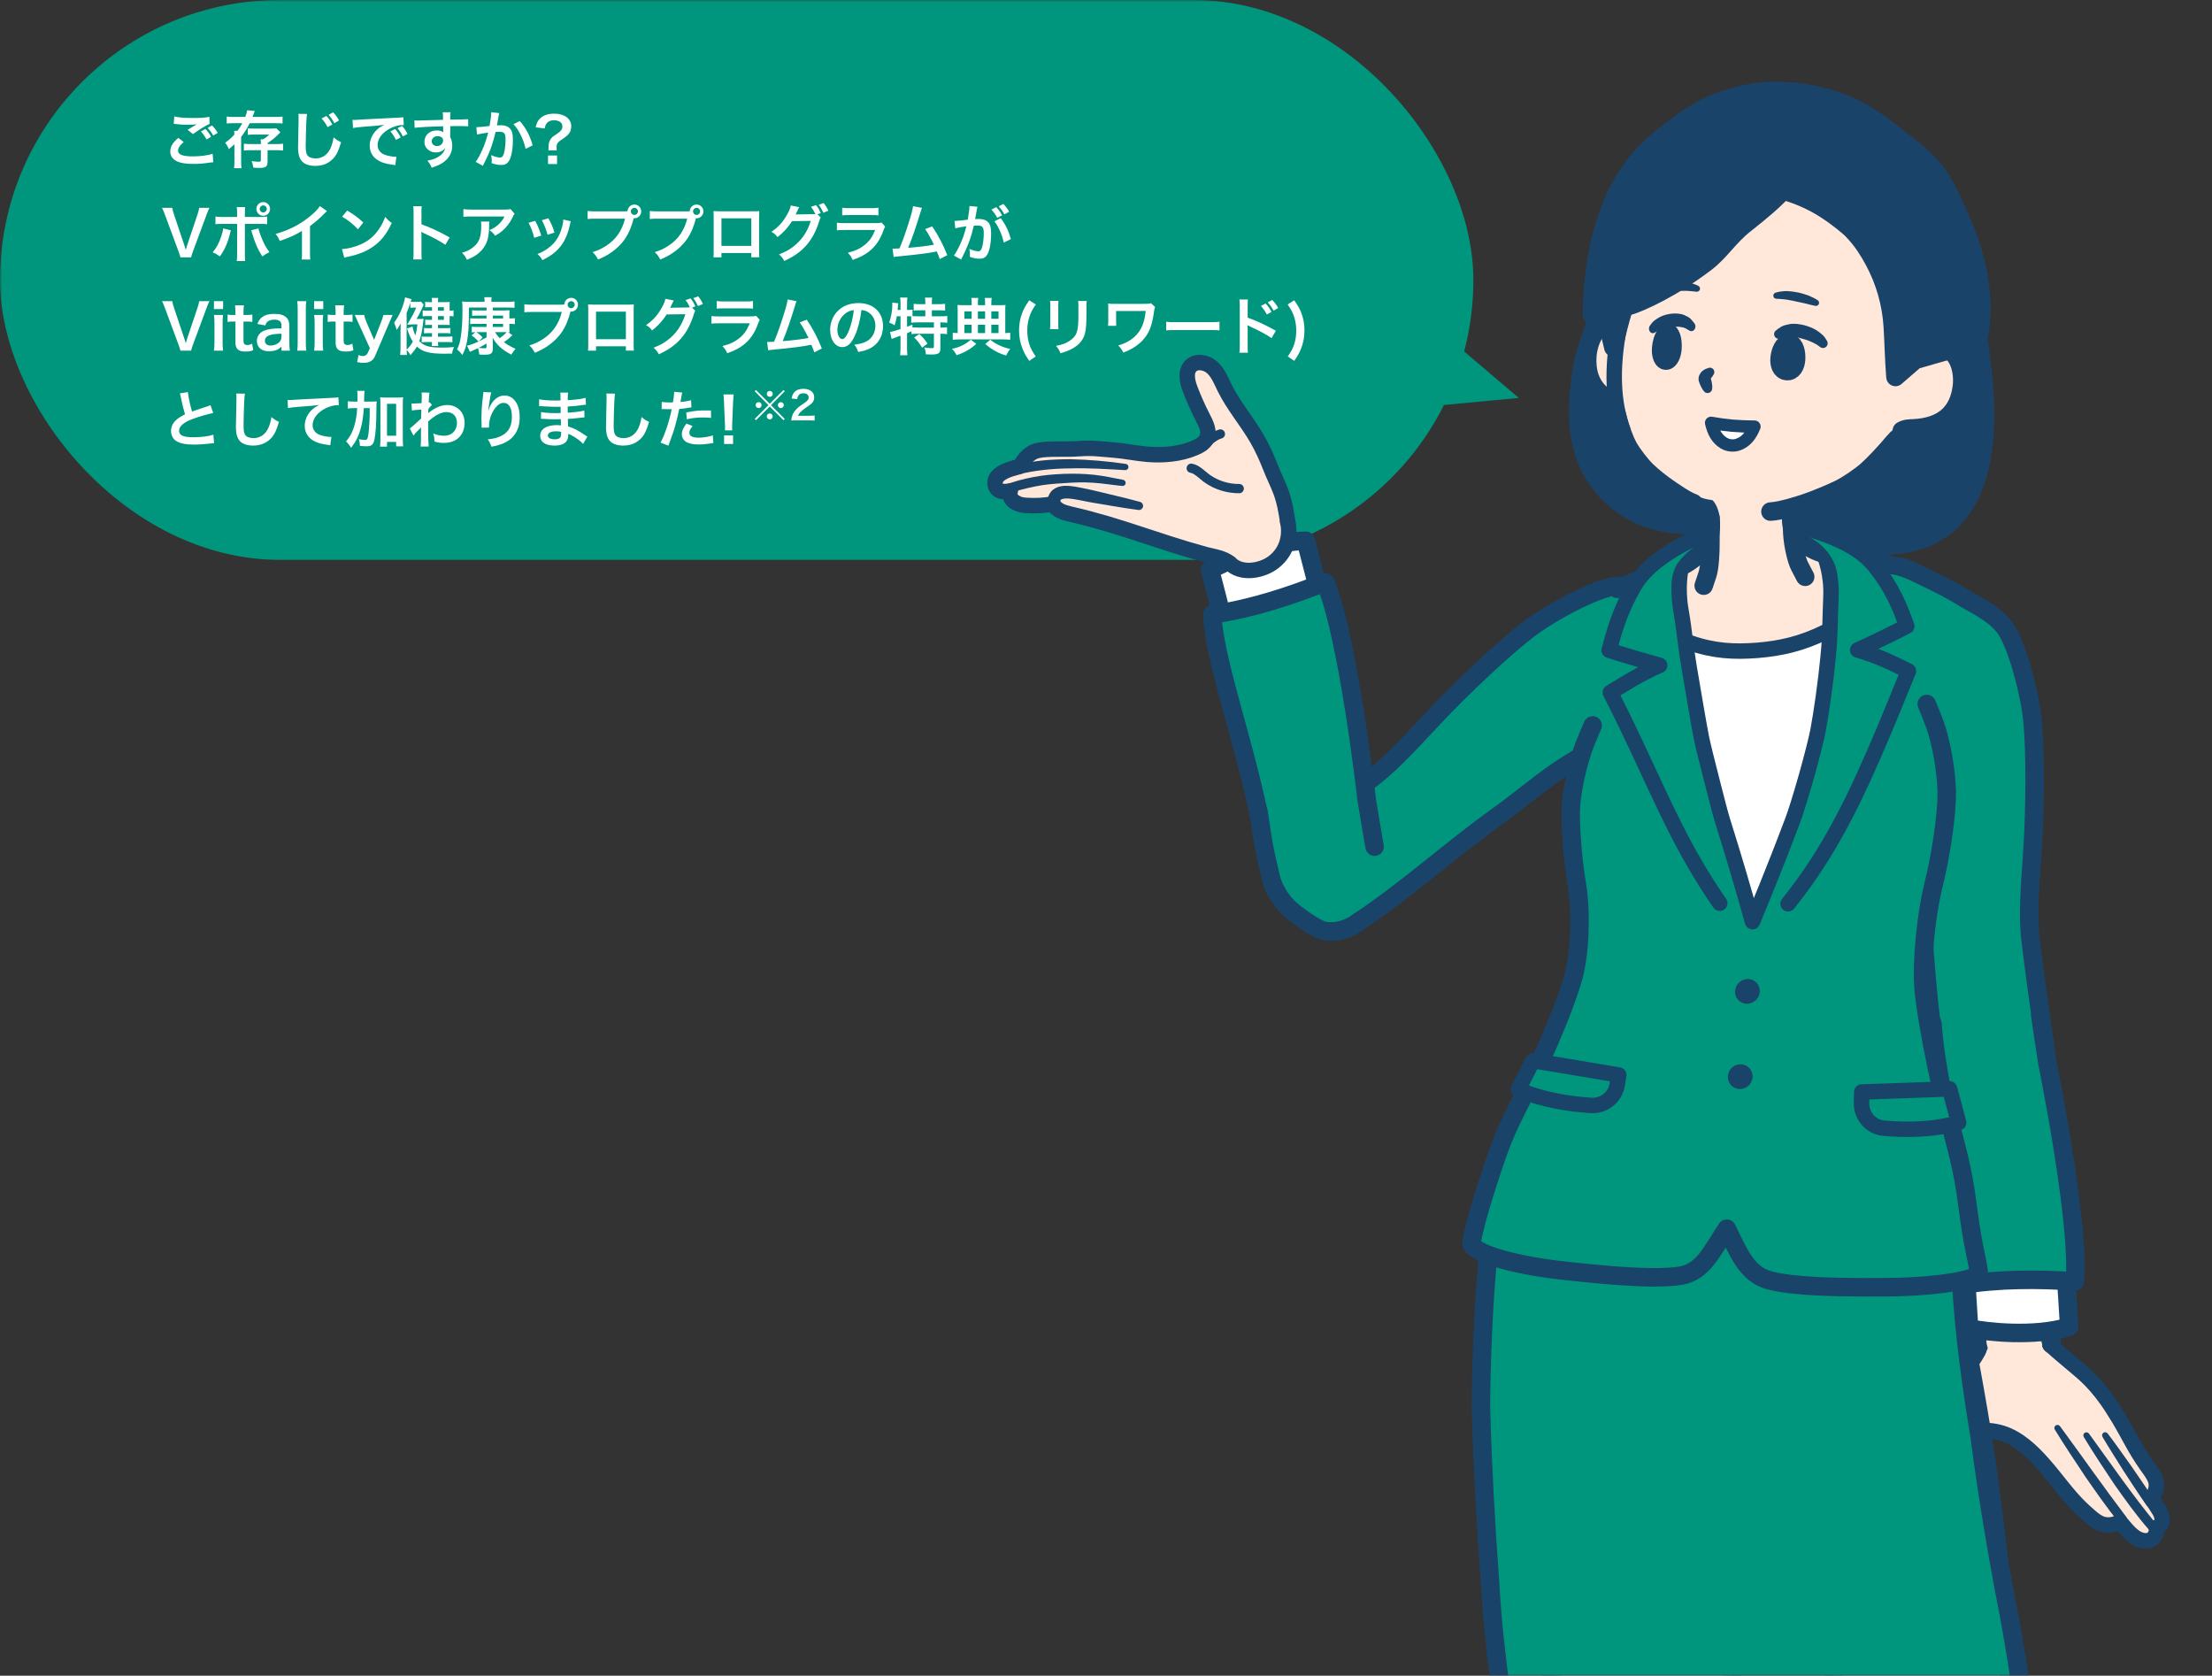 <svg width="569" height="431" viewBox="0 0 569 431" fill="none" xmlns="http://www.w3.org/2000/svg">
<rect x="0" y="0" width="569" height="431" fill="#333333" stroke="none"/>
<mask id="mask0_295_3876" style="mask-type:alpha" maskUnits="userSpaceOnUse" x="0" y="0" width="569" height="431">
<rect width="569" height="431" fill="#D9D9D9"/>
</mask>
<g mask="url(#mask0_295_3876)">
<rect width="379" height="144" rx="72" fill="#00967D"/>
<path d="M44.684 31.856L44.828 29.952C46.06 30.24 47.484 30.352 49.628 30.352C51.66 30.352 52.796 30.272 53.852 30.048L53.916 31.856C52.956 32.272 51.228 33.344 49.644 34.496L48.252 33.392C49.084 32.864 49.868 32.4 50.604 31.968C49.9 32.064 49.212 32.096 48.204 32.096C47.388 32.096 46.06 32.016 45.276 31.904C44.956 31.872 44.908 31.872 44.684 31.856ZM45.868 35.472L47.26 36.528C46.252 37.376 45.804 38.048 45.804 38.736C45.804 39.776 46.972 40.224 49.676 40.224C51.58 40.224 53.676 39.936 54.7 39.536L54.876 41.728C54.604 41.744 54.508 41.76 54.172 41.792C52.252 42.08 51.228 42.16 49.852 42.16C48.108 42.16 46.7 41.984 45.852 41.632C44.476 41.088 43.804 40.208 43.804 38.96C43.804 37.728 44.428 36.672 45.868 35.472ZM51.676 33.808L52.844 33.168C53.484 33.84 53.836 34.304 54.3 35.184L53.132 35.872C52.7 35.072 52.236 34.416 51.676 33.808ZM55.996 34.176L54.844 34.864C54.444 34.144 53.98 33.504 53.42 32.88L54.54 32.256C55.164 32.88 55.58 33.456 55.996 34.176ZM67.1 37.056V36.56C67.1 36.304 67.084 36.048 67.052 35.824H67.708C68.332 35.456 68.7 35.152 69.26 34.608H65.18C64.54 34.608 64.156 34.624 63.74 34.688V33.008C64.14 33.056 64.46 33.072 65.196 33.072H69.756C70.316 33.072 70.764 33.056 71.084 33.024L72.124 34.016C71.98 34.176 71.98 34.176 71.66 34.496C70.828 35.344 70.028 36 68.828 36.816V37.056H71.02C71.804 37.056 72.332 37.024 72.828 36.96V38.72C72.38 38.656 71.756 38.624 70.956 38.624H68.828V41.568C68.828 42.848 68.38 43.184 66.7 43.184C66.316 43.184 65.756 43.168 65.18 43.12C65.02 42.208 64.956 41.984 64.732 41.44C65.516 41.552 65.964 41.6 66.508 41.6C66.988 41.6 67.1 41.52 67.1 41.184V38.624H64.572C63.772 38.624 63.212 38.656 62.732 38.72V36.96C63.212 37.024 63.74 37.056 64.54 37.056H67.1ZM62.332 31.68H60.284C59.436 31.68 58.812 31.712 58.316 31.76V29.984C58.796 30.048 59.372 30.08 60.348 30.08H63.084C63.356 29.392 63.516 28.864 63.58 28.352L65.532 28.544C65.436 28.752 65.436 28.768 65.324 29.104C65.26 29.28 65.116 29.648 64.956 30.08H70.668C71.676 30.08 72.252 30.048 72.684 29.984V31.76C72.14 31.712 71.372 31.68 70.7 31.68H64.236C63.58 33.008 62.876 34.128 62.028 35.216V41.584C62.028 42.272 62.044 42.72 62.124 43.264H60.204C60.268 42.8 60.3 42.384 60.3 41.584V37.104C59.852 37.52 59.596 37.76 58.86 38.352C58.62 37.728 58.316 37.216 57.932 36.704C58.956 35.952 59.596 35.392 60.284 34.624C60.268 34.192 60.268 34.016 60.22 33.648H61.084C61.596 32.96 61.932 32.448 62.332 31.68ZM76.748 29.28L78.988 29.312C78.892 29.776 78.86 30.24 78.796 31.472C78.732 32.96 78.636 36.208 78.636 37.344C78.636 38.864 78.732 39.44 79.052 39.92C79.42 40.448 80.188 40.752 81.196 40.752C82.924 40.752 84.316 39.776 85.068 38.016C85.42 37.184 85.628 36.432 85.804 35.328C86.668 36.032 86.956 36.208 87.74 36.56C87.1 38.72 86.62 39.76 85.836 40.64C84.636 42 83.052 42.672 81.036 42.672C79.932 42.672 78.908 42.416 78.236 41.968C77.132 41.232 76.668 40 76.668 37.856C76.668 37.024 76.7 35.424 76.796 31.408C76.812 30.928 76.812 30.592 76.812 30.368C76.812 29.92 76.796 29.696 76.748 29.28ZM82.716 30.48L83.948 29.824C84.636 30.544 84.892 30.912 85.5 32.016L84.252 32.704C83.884 31.92 83.356 31.152 82.716 30.48ZM87.212 30.976L86.012 31.696C85.564 30.848 85.148 30.24 84.524 29.536L85.692 28.896C86.348 29.568 86.684 30.032 87.212 30.976ZM90.796 32.928L90.684 30.832C91.036 30.848 91.212 30.848 91.292 30.848C91.58 30.848 91.58 30.848 93.932 30.688C94.828 30.64 97.484 30.496 101.916 30.288C103.228 30.224 103.468 30.208 103.756 30.144L103.868 32.176C103.692 32.16 103.692 32.16 103.532 32.16C102.572 32.16 101.388 32.48 100.364 33.024C98.332 34.08 97.132 35.68 97.132 37.296C97.132 38.544 97.916 39.504 99.26 39.904C100.044 40.144 101.068 40.32 101.644 40.32C101.66 40.32 101.804 40.32 101.964 40.304L101.676 42.48C101.484 42.432 101.404 42.432 101.132 42.384C99.372 42.16 98.364 41.872 97.388 41.328C95.916 40.496 95.1 39.136 95.1 37.472C95.1 36.112 95.644 34.768 96.62 33.712C97.228 33.056 97.804 32.624 98.844 32.096C97.548 32.288 96.924 32.352 93.452 32.608C92.38 32.688 91.42 32.8 90.796 32.928ZM100.428 33.792L101.644 33.184C102.284 33.92 102.572 34.352 103.068 35.344L101.852 35.984C101.372 35.04 100.988 34.448 100.428 33.792ZM104.828 34.448L103.628 35.088C103.18 34.208 102.796 33.616 102.252 32.96L103.42 32.384C104.028 33.056 104.38 33.568 104.828 34.448ZM115.82 33.488L115.804 34.864C115.804 34.928 115.82 35.056 115.82 35.248C116.172 35.984 116.332 36.64 116.332 37.504C116.332 39.248 115.5 40.752 113.948 41.824C113.276 42.288 112.54 42.624 111.052 43.136C110.604 42.144 110.444 41.904 109.916 41.328C111.228 41.072 111.884 40.848 112.636 40.4C113.724 39.776 114.364 38.96 114.492 38.064C114.028 38.8 113.196 39.2 112.14 39.2C111.404 39.2 110.828 39.024 110.284 38.624C109.532 38.08 109.18 37.376 109.18 36.464C109.18 34.768 110.508 33.552 112.364 33.552C113.052 33.552 113.66 33.728 114.028 34.032C114.012 33.952 114.012 33.952 114.012 33.84C113.996 33.808 113.996 32.912 113.996 32.48C111.708 32.544 110.204 32.592 109.5 32.64C107.084 32.816 107.084 32.816 106.652 32.88L106.588 30.976C106.94 31.008 107.084 31.008 107.372 31.008C107.772 31.008 108.028 31.008 110.092 30.928C111.132 30.896 111.292 30.896 112.604 30.864C113.132 30.848 113.132 30.848 113.964 30.816C113.948 29.296 113.948 29.296 113.868 28.88L115.884 28.864C115.82 29.36 115.82 29.392 115.804 30.768C118.588 30.752 119.836 30.72 120.428 30.656L120.444 32.496C119.852 32.448 119.084 32.416 117.756 32.416C117.372 32.416 117.084 32.416 115.82 32.448V33.488ZM113.98 36.128C113.98 35.456 113.42 35.024 112.54 35.024C111.724 35.024 111.052 35.6 111.052 36.304C111.052 37.04 111.612 37.568 112.412 37.568C113.324 37.568 113.98 36.96 113.98 36.128ZM126.348 28.864L128.428 29.088C128.38 29.232 128.332 29.408 128.3 29.584C128.268 29.792 128.252 29.872 128.204 30.128C128.156 30.464 128.156 30.464 127.932 31.664C127.868 32.016 127.868 32.048 127.82 32.256C128.284 32.224 128.508 32.208 128.812 32.208C129.868 32.208 130.652 32.496 131.18 33.056C131.724 33.664 131.932 34.432 131.932 35.888C131.932 38.64 131.468 40.832 130.7 41.712C130.252 42.24 129.772 42.432 128.924 42.432C128.188 42.432 127.532 42.304 126.46 41.968C126.476 41.648 126.492 41.424 126.492 41.264C126.492 40.848 126.46 40.528 126.332 39.904C127.196 40.288 128.108 40.528 128.668 40.528C129.132 40.528 129.388 40.224 129.628 39.44C129.884 38.608 130.044 37.152 130.044 35.792C130.044 34.32 129.676 33.888 128.412 33.888C128.092 33.888 127.852 33.904 127.484 33.936C127.004 35.888 126.86 36.368 126.508 37.408C125.948 39.008 125.516 40.032 124.588 41.904C124.508 42.064 124.508 42.064 124.348 42.384C124.3 42.48 124.3 42.496 124.22 42.656L122.364 41.632C122.844 40.992 123.484 39.84 124.028 38.624C124.716 37.056 124.94 36.384 125.58 34.096C124.764 34.192 123.244 34.464 122.716 34.608L122.524 32.72C123.116 32.72 125.052 32.528 125.932 32.4C126.22 30.672 126.348 29.696 126.348 29.168C126.348 29.104 126.348 28.992 126.348 28.864ZM132.076 31.936L133.724 31.136C135.324 33.008 136.332 34.912 137.02 37.376L135.196 38.304C134.892 36.928 134.524 35.872 133.916 34.672C133.34 33.488 132.828 32.752 132.076 31.936ZM143.212 38.672H141.068C141.1 38.4 141.116 38.208 141.116 38L141.1 37.696C141.1 36.848 141.308 36.192 141.756 35.632C142.092 35.216 142.22 35.104 143.26 34.432C144.284 33.744 144.668 33.232 144.668 32.512C144.668 31.536 143.82 30.928 142.444 30.928C141.612 30.928 140.924 31.264 140.54 31.84C140.316 32.16 140.22 32.432 140.156 33.04L137.788 32.752C138.044 31.584 138.364 30.976 139.052 30.352C139.868 29.616 141.084 29.232 142.588 29.232C145.164 29.232 146.94 30.544 146.94 32.432C146.94 33.2 146.764 33.792 146.38 34.32C146.012 34.816 145.724 35.056 144.412 35.952C143.404 36.624 143.164 37.008 143.164 37.856C143.164 38.112 143.18 38.368 143.212 38.672ZM140.972 40H143.292V42.192H140.972V40ZM49.164 66.192H46.412C46.348 65.84 46.172 65.344 45.9 64.592L42.476 55.36C42.124 54.4 41.9 53.888 41.676 53.456H44.316C44.396 53.984 44.556 54.56 44.748 55.136L47.404 63.04C47.484 63.232 47.676 63.872 47.788 64.256C47.932 63.776 48.06 63.328 48.156 63.04L50.812 55.136C51.068 54.336 51.164 54 51.244 53.456H53.884C53.66 53.856 53.468 54.304 53.084 55.36L49.66 64.592C49.388 65.312 49.228 65.824 49.164 66.192ZM60.991 55.808V54.912C60.991 54.112 60.975 53.712 60.895 53.264H63.055C63.007 53.728 62.991 53.952 62.991 54.96V55.808H66.655C67.759 55.808 68.111 55.792 68.719 55.696V57.664C68.159 57.6 67.743 57.584 66.687 57.584H62.991V65.344C62.991 66.16 63.007 66.624 63.071 67.136H60.895C60.975 66.624 60.991 66.16 60.991 65.328V57.584H57.439C56.399 57.584 55.983 57.6 55.423 57.664V55.696C56.031 55.792 56.383 55.808 57.471 55.808H60.991ZM57.407 58.752L59.375 59.232C59.327 59.424 59.311 59.44 59.247 59.728C58.687 62.208 57.823 64.208 56.559 65.952C55.775 65.392 55.503 65.232 54.703 64.912C55.759 63.648 56.335 62.544 56.943 60.704C57.231 59.872 57.343 59.376 57.407 58.752ZM64.591 59.232L66.479 58.752C66.591 59.28 66.719 59.696 67.039 60.544C67.759 62.464 68.351 63.6 69.311 64.848C68.479 65.264 68.207 65.424 67.471 65.952C66.255 64.016 65.599 62.512 64.847 59.968C64.719 59.536 64.703 59.472 64.591 59.232ZM67.711 51.984C68.687 51.984 69.471 52.768 69.471 53.744C69.471 54.72 68.687 55.504 67.711 55.504C66.751 55.504 65.951 54.704 65.951 53.744C65.951 52.768 66.735 51.984 67.711 51.984ZM67.711 52.832C67.215 52.832 66.799 53.248 66.799 53.744C66.799 54.24 67.215 54.656 67.711 54.656C68.207 54.656 68.623 54.24 68.623 53.744C68.623 53.232 68.223 52.832 67.711 52.832ZM82.271 53.008L84.111 54.288C83.839 54.528 83.759 54.592 83.519 54.848C82.319 56.096 81.119 57.136 79.743 58.144V64.976C79.743 65.856 79.759 66.32 79.823 66.752H77.583C77.663 66.288 77.679 65.968 77.679 65.024V59.392C75.807 60.512 74.911 60.928 71.967 61.984C71.631 61.152 71.455 60.88 70.895 60.16C74.063 59.296 76.751 57.968 79.295 56C80.719 54.896 81.807 53.792 82.271 53.008ZM87.999 55.728L89.327 54.144C91.231 55.328 92.223 56.064 93.455 57.232L92.079 58.976C90.799 57.616 89.487 56.56 87.999 55.728ZM88.559 66.288L87.967 64.08C89.343 64 91.247 63.536 92.703 62.896C94.703 62.032 96.191 60.8 97.455 58.976C98.159 57.952 98.607 57.072 99.087 55.776C99.711 56.528 99.967 56.768 100.783 57.344C99.423 60.272 97.903 62.16 95.711 63.616C94.079 64.704 92.095 65.488 89.615 66.016C88.975 66.144 88.927 66.16 88.559 66.288ZM108.479 66.72H106.287C106.367 66.208 106.383 65.776 106.383 64.928V54.672C106.383 53.888 106.351 53.472 106.287 53.04H108.479C108.415 53.52 108.415 53.728 108.415 54.72V57.696C110.607 58.464 113.119 59.632 115.679 61.072L114.559 62.96C113.231 62.048 111.567 61.136 108.895 59.904C108.527 59.728 108.479 59.712 108.351 59.632C108.399 60.08 108.415 60.272 108.415 60.72V64.944C108.415 65.776 108.431 66.192 108.479 66.72ZM131.31 53.76L132.382 54.976C132.158 55.248 132.158 55.264 131.742 56.096C131.182 57.28 130.254 58.48 129.278 59.312C128.638 59.872 128.11 60.224 127.358 60.64C126.878 59.968 126.638 59.728 125.918 59.184C126.99 58.704 127.598 58.336 128.254 57.712C128.91 57.104 129.406 56.448 129.774 55.68H121.374C120.254 55.68 119.854 55.696 119.198 55.776V53.776C119.806 53.872 120.302 53.904 121.406 53.904H129.758C130.718 53.904 130.862 53.888 131.31 53.76ZM123.71 56.992H125.886C125.838 57.296 125.838 57.312 125.822 58.288C125.758 61.024 125.326 62.56 124.238 63.952C123.278 65.184 122.11 66 120.11 66.832C119.694 65.968 119.486 65.68 118.846 65.008C120.142 64.624 120.862 64.272 121.646 63.648C123.278 62.352 123.79 60.976 123.79 57.952C123.79 57.472 123.774 57.328 123.71 56.992ZM135.966 57.296L137.662 56.8C138.334 58.032 138.654 58.8 139.23 60.592L137.422 61.168C137.006 59.552 136.686 58.704 135.966 57.296ZM139.39 56.624L141.07 56.144C141.918 57.728 142.222 58.432 142.622 59.824L140.846 60.384C140.542 59.168 140.062 57.936 139.39 56.624ZM144.894 56.464L146.846 56.912C146.75 57.152 146.718 57.232 146.622 57.728C146.158 59.904 145.438 61.664 144.414 63.056C143.23 64.672 141.902 65.712 139.534 66.912C139.118 66.208 138.926 65.968 138.254 65.328C139.374 64.896 140.03 64.544 140.974 63.856C142.846 62.496 143.918 60.864 144.606 58.304C144.814 57.52 144.894 56.96 144.894 56.464ZM153.198 54.368H160.542C160.83 54.368 161.07 54.368 161.422 54.336C161.454 53.36 162.222 52.608 163.182 52.608C164.158 52.608 164.942 53.392 164.942 54.368C164.942 55.344 164.158 56.144 163.198 56.144C163.166 56.144 163.134 56.144 163.022 56.128C162.462 58.288 161.79 59.904 160.862 61.296C159.886 62.768 158.494 64.112 156.878 65.168C155.966 65.776 155.214 66.16 153.838 66.752C153.39 65.888 153.182 65.584 152.43 64.848C153.838 64.4 154.75 63.984 155.934 63.216C158.43 61.6 159.998 59.344 160.782 56.24H153.166C152.094 56.24 151.726 56.256 151.15 56.336V54.256C151.774 54.352 152.11 54.368 153.198 54.368ZM163.182 53.456C162.686 53.456 162.27 53.872 162.27 54.368C162.27 54.864 162.686 55.28 163.182 55.28C163.678 55.28 164.094 54.864 164.094 54.368C164.094 53.856 163.694 53.456 163.182 53.456ZM169.198 54.368H176.542C176.83 54.368 177.07 54.368 177.422 54.336C177.454 53.36 178.222 52.608 179.182 52.608C180.158 52.608 180.942 53.392 180.942 54.368C180.942 55.344 180.158 56.144 179.198 56.144C179.166 56.144 179.134 56.144 179.022 56.128C178.462 58.288 177.79 59.904 176.862 61.296C175.886 62.768 174.494 64.112 172.878 65.168C171.966 65.776 171.214 66.16 169.838 66.752C169.39 65.888 169.182 65.584 168.43 64.848C169.838 64.4 170.75 63.984 171.934 63.216C174.43 61.6 175.998 59.344 176.782 56.24H169.166C168.094 56.24 167.726 56.256 167.15 56.336V54.256C167.774 54.352 168.11 54.368 169.198 54.368ZM179.182 53.456C178.686 53.456 178.27 53.872 178.27 54.368C178.27 54.864 178.686 55.28 179.182 55.28C179.678 55.28 180.094 54.864 180.094 54.368C180.094 53.856 179.694 53.456 179.182 53.456ZM193.262 65.072H185.582V66.192H183.518C183.566 65.808 183.582 65.424 183.582 64.816V55.648C183.582 55.04 183.566 54.736 183.518 54.304C183.902 54.336 184.238 54.352 184.878 54.352H193.966C194.654 54.352 194.942 54.336 195.31 54.304C195.278 54.72 195.262 55.04 195.262 55.632V64.784C195.262 65.376 195.278 65.808 195.326 66.176H193.262V65.072ZM193.262 63.248V56.16H185.582V63.248H193.262ZM210.286 55.12L211.118 55.936C210.958 56.176 210.894 56.304 210.718 56.896C209.982 59.328 208.846 61.488 207.438 63.072C205.966 64.752 204.206 66 201.742 67.12C201.294 66.32 201.086 66.048 200.382 65.44C201.982 64.8 202.878 64.32 203.886 63.568C206.174 61.856 207.678 59.68 208.558 56.816L203.742 56.88C202.766 58.448 201.518 59.824 199.998 60.992C199.518 60.336 199.278 60.128 198.446 59.616C200.27 58.368 201.422 57.088 202.59 54.976C203.086 54.064 203.342 53.424 203.406 52.848L205.598 53.296C205.47 53.456 205.47 53.472 205.278 53.872C204.99 54.512 204.878 54.752 204.654 55.168C204.83 55.152 205.086 55.152 205.422 55.136L208.926 55.088C209.342 55.088 209.55 55.072 209.726 55.04C209.406 54.336 209.07 53.776 208.622 53.2L209.902 52.752C210.494 53.488 210.766 53.952 211.134 54.816L210.286 55.12ZM213.086 54.192L211.806 54.72C211.47 53.984 211.086 53.312 210.606 52.688L211.854 52.208C212.414 52.896 212.734 53.424 213.086 54.192ZM216.638 55.392V53.424C217.166 53.52 217.502 53.536 218.51 53.536H224.094C225.102 53.536 225.438 53.52 225.966 53.424V55.392C225.47 55.328 225.166 55.312 224.126 55.312H218.478C217.438 55.312 217.134 55.328 216.638 55.392ZM226.782 57.248L227.694 58.272C227.534 58.56 227.438 58.784 227.246 59.28C226.414 61.632 225.198 63.408 223.534 64.688C222.398 65.568 221.358 66.112 219.342 66.864C218.99 66.064 218.798 65.792 218.094 65.008C220.046 64.512 221.31 63.92 222.542 62.896C223.726 61.904 224.414 60.928 225.118 59.152H217.326C216.254 59.152 215.854 59.168 215.278 59.232V57.28C215.886 57.376 216.238 57.392 217.358 57.392H224.974C225.966 57.392 226.286 57.36 226.782 57.248ZM234.865 53.024L237.185 53.472C237.009 53.824 236.993 53.856 236.769 54.624C235.553 58.624 234.625 61.28 233.601 63.744C236.113 63.552 238.881 63.216 240.257 62.928C240.081 62.544 239.889 62.192 239.505 61.472C238.801 60.144 238.513 59.68 237.985 58.928L239.793 58.224C241.281 60.4 242.689 63.088 243.665 65.632L241.729 66.64C241.521 65.984 241.521 65.984 240.961 64.656C240.753 64.704 240.753 64.704 240.385 64.784C238.769 65.12 236.113 65.456 231.329 65.92C230.433 66 230.193 66.032 229.873 66.112L229.585 63.952C229.809 63.952 229.809 63.952 230.001 63.952C230.321 63.952 230.705 63.936 231.377 63.904C232.225 61.888 232.865 60.08 233.697 57.456C234.449 55.104 234.753 53.968 234.865 53.024ZM255.809 56.912L257.425 56.112C258.657 57.744 259.425 59.344 260.033 61.488L258.209 62.4C257.905 61.04 257.553 60.048 256.945 58.8C256.465 57.856 256.225 57.44 255.809 56.912ZM255.025 53.904L256.273 53.28C256.913 53.968 257.281 54.464 257.777 55.376L256.529 56.032C256.097 55.216 255.601 54.512 255.025 53.904ZM259.585 54.448L258.369 55.136C257.953 54.384 257.473 53.712 256.897 53.072L258.097 52.448C258.721 53.104 259.153 53.68 259.585 54.448ZM249.361 52.976L251.441 53.184C251.393 53.344 251.345 53.52 251.313 53.68C251.281 53.904 251.265 53.984 251.217 54.224C251.169 54.576 251.169 54.576 250.945 55.776C250.881 56.128 250.881 56.144 250.833 56.352C251.297 56.336 251.521 56.32 251.825 56.32C252.881 56.32 253.665 56.608 254.193 57.168C254.737 57.776 254.945 58.544 254.945 60C254.945 62.752 254.481 64.944 253.713 65.824C253.265 66.352 252.785 66.544 251.937 66.544C251.201 66.544 250.545 66.416 249.473 66.064C249.489 65.76 249.505 65.52 249.505 65.36C249.505 64.944 249.473 64.624 249.345 64C250.209 64.384 251.121 64.64 251.681 64.64C252.145 64.64 252.401 64.336 252.641 63.552C252.897 62.72 253.057 61.264 253.057 59.904C253.057 58.432 252.689 58 251.425 58C251.105 58 250.865 58.016 250.497 58.048C250.017 60 249.873 60.464 249.521 61.52C248.961 63.104 248.529 64.128 247.601 66.016C247.521 66.16 247.521 66.16 247.361 66.48C247.313 66.576 247.313 66.608 247.233 66.752L245.377 65.728C245.857 65.104 246.497 63.952 247.041 62.72C247.729 61.152 247.953 60.496 248.593 58.192C247.777 58.288 246.257 58.576 245.729 58.72L245.537 56.832C246.129 56.832 248.065 56.64 248.945 56.496C249.233 54.784 249.361 53.792 249.361 53.264C249.361 53.2 249.361 53.104 249.361 52.976ZM49.164 90.192H46.412C46.348 89.84 46.172 89.344 45.9 88.592L42.476 79.36C42.124 78.4 41.9 77.888 41.676 77.456H44.316C44.396 77.984 44.556 78.56 44.748 79.136L47.404 87.04C47.484 87.232 47.676 87.872 47.788 88.256C47.932 87.776 48.06 87.328 48.156 87.04L50.812 79.136C51.068 78.336 51.164 78 51.244 77.456H53.884C53.66 77.856 53.468 78.304 53.084 79.36L49.66 88.592C49.388 89.312 49.228 89.824 49.164 90.192ZM55.039 77.456H57.391V79.488H55.039V77.456ZM55.039 81.008H57.375C57.295 81.6 57.263 82.128 57.263 83.104V88.096C57.263 88.976 57.295 89.52 57.375 90.192H55.039C55.135 89.472 55.167 88.912 55.167 88.112V83.088C55.167 82.208 55.135 81.664 55.039 81.008ZM60.455 78.544H62.743C62.679 79.104 62.631 79.792 62.631 80.512V81.008H63.303C64.055 81.008 64.407 80.992 64.919 80.912V82.8C64.391 82.72 64.087 82.704 63.351 82.704H62.631V87.664C62.631 88.448 62.919 88.736 63.687 88.736C64.103 88.736 64.359 88.656 64.855 88.384L65.143 90.08C64.455 90.336 63.975 90.416 63.143 90.416C61.303 90.416 60.567 89.76 60.567 88.08V82.704H59.959C59.367 82.704 59.063 82.72 58.535 82.8V80.912C58.999 80.992 59.303 81.008 59.975 81.008H60.567V80.512C60.567 79.824 60.519 79.12 60.455 78.544ZM72.4 90.192V89.152C71.76 89.76 71.36 89.984 70.704 90.16C70.24 90.288 69.728 90.352 69.216 90.352C67.264 90.352 66.08 89.344 66.08 87.664C66.08 86.544 66.784 85.536 67.888 85.072C68.928 84.64 70.112 84.48 72.4 84.432V83.616C72.4 82.688 71.776 82.208 70.56 82.208C69.92 82.208 69.264 82.384 68.896 82.672C68.592 82.896 68.448 83.12 68.256 83.696L66.208 83.328C66.576 82.4 66.864 81.984 67.472 81.552C68.256 80.976 69.152 80.736 70.528 80.736C72.064 80.736 72.992 81.008 73.68 81.68C74.224 82.192 74.432 82.8 74.432 83.888V88.192C74.432 89.04 74.464 89.472 74.56 90.192H72.4ZM72.4 86.624V85.824C69.344 85.888 68.144 86.416 68.144 87.664C68.144 88.416 68.704 88.88 69.6 88.88C70.448 88.88 71.28 88.56 71.824 88.032C72.208 87.648 72.4 87.184 72.4 86.624ZM76.461 77.456H78.781C78.701 78.08 78.669 78.592 78.669 79.552V88.112C78.669 88.96 78.701 89.488 78.781 90.192H76.461C76.541 89.504 76.573 89.04 76.573 88.112V79.536C76.573 78.576 76.541 78.064 76.461 77.456ZM80.805 77.456H83.156V79.488H80.805V77.456ZM80.805 81.008H83.141C83.061 81.6 83.028 82.128 83.028 83.104V88.096C83.028 88.976 83.061 89.52 83.141 90.192H80.805C80.9 89.472 80.933 88.912 80.933 88.112V83.088C80.933 82.208 80.9 81.664 80.805 81.008ZM86.22 78.544H88.508C88.444 79.104 88.396 79.792 88.396 80.512V81.008H89.068C89.82 81.008 90.172 80.992 90.684 80.912V82.8C90.156 82.72 89.852 82.704 89.116 82.704H88.396V87.664C88.396 88.448 88.684 88.736 89.452 88.736C89.868 88.736 90.124 88.656 90.62 88.384L90.908 90.08C90.22 90.336 89.74 90.416 88.908 90.416C87.068 90.416 86.332 89.76 86.332 88.08V82.704H85.724C85.132 82.704 84.828 82.72 84.3 82.8V80.912C84.764 80.992 85.068 81.008 85.74 81.008H86.332V80.512C86.332 79.824 86.284 79.12 86.22 78.544ZM95.142 89.552L92.15 82.992C91.446 81.408 91.43 81.36 91.238 81.008H93.67C93.75 81.472 93.99 82.224 94.278 82.88L96.23 87.424L98.006 82.896C98.39 81.92 98.518 81.52 98.614 81.008H100.998C100.902 81.216 100.614 81.872 100.134 82.992L96.486 91.552C95.974 92.768 95.03 93.328 93.542 93.328C93.062 93.328 92.598 93.28 91.862 93.136L92.23 91.312C92.678 91.504 92.982 91.584 93.35 91.584C93.91 91.584 94.374 91.28 94.598 90.784L95.142 89.552ZM107.141 82.048H107.813C108.389 82.048 108.709 82.032 108.965 82C108.917 82.304 108.901 82.384 108.869 82.688C108.581 85.232 108.341 86.368 107.861 87.744C109.109 89.04 110.453 89.408 113.925 89.408C114.853 89.408 115.429 89.376 116.773 89.264C116.469 89.984 116.373 90.32 116.293 90.944C115.333 90.976 114.933 90.976 114.389 90.976C110.469 90.976 108.677 90.512 107.237 89.12C106.773 89.92 106.485 90.32 105.573 91.36C105.285 90.8 105.013 90.432 104.597 90.048C104.613 90.64 104.629 90.704 104.677 91.296H102.933C102.997 90.672 103.029 90.176 103.029 89.376V85.168C103.029 84.352 103.045 83.92 103.077 83.216C102.597 84.032 102.357 84.432 102.037 84.88C101.861 84.192 101.669 83.616 101.381 83.008C102.373 81.632 103.061 80.304 103.589 78.752C103.909 77.792 104.117 77.056 104.213 76.48L105.861 76.96C105.749 77.248 105.701 77.392 105.637 77.6C105.877 77.632 106.197 77.648 106.565 77.648H107.365C107.877 77.648 108.069 77.632 108.309 77.6L108.981 78.368C108.901 78.528 108.901 78.528 108.421 79.616C108.053 80.432 107.621 81.248 107.141 82.048ZM104.597 80.464V89.376C104.597 89.552 104.597 89.584 104.597 89.92C105.317 89.248 105.733 88.72 106.197 87.856C105.605 86.944 105.317 86.304 104.693 84.48L106.133 83.984C106.277 84.848 106.485 85.536 106.853 86.272C107.109 85.36 107.221 84.736 107.381 83.44H106.133C105.765 83.44 105.461 83.456 104.997 83.488L104.725 83.504L105.221 82.704C106.213 81.008 106.501 80.432 107.061 79.12H106.357C106.021 79.12 105.797 79.136 105.557 79.184V77.872C105.253 78.88 105.029 79.488 104.597 80.464ZM111.125 79.904V79.008H110.549C109.973 79.008 109.781 79.008 109.365 79.056V77.632C109.717 77.696 110.005 77.712 110.549 77.712H111.125C111.125 77.2 111.109 76.976 111.045 76.624H112.725C112.677 76.96 112.661 77.168 112.661 77.712H114.501C115.109 77.712 115.429 77.696 115.685 77.664C115.653 77.984 115.653 78.192 115.653 78.736V79.904C116.117 79.904 116.357 79.888 116.661 79.824V81.376C116.213 81.312 116.053 81.296 115.653 81.296V82.576C115.653 83.024 115.669 83.28 115.685 83.584C115.349 83.568 114.965 83.552 114.453 83.552H112.661V84.416H114.437C115.093 84.416 115.461 84.4 115.861 84.352V85.744C115.413 85.696 114.981 85.68 114.421 85.68H112.661V86.608H114.837C115.461 86.608 115.957 86.576 116.373 86.528V88.032C115.861 87.984 115.413 87.968 114.837 87.968H112.661C112.661 88.368 112.677 88.608 112.741 88.992H111.045C111.109 88.64 111.125 88.448 111.125 87.968H109.925C109.269 87.968 108.949 87.984 108.469 88.032V86.544C108.901 86.592 109.349 86.608 109.925 86.608H111.125V85.68H110.405C109.877 85.68 109.429 85.696 109.077 85.744V84.352C109.429 84.4 109.813 84.416 110.405 84.416H111.125V83.552H110.469C110.005 83.552 109.733 83.568 109.381 83.6V82.208C109.749 82.256 110.021 82.272 110.501 82.272H111.125V81.296H109.781C109.333 81.296 109.013 81.312 108.725 81.36V79.824C109.125 79.888 109.477 79.904 110.245 79.904H111.125ZM112.661 79.904H114.181V79.008H112.661V79.904ZM112.661 81.296V82.272H114.181V81.296H112.661ZM125.157 81.904V81.184H122.613C122.213 81.184 121.797 81.2 121.445 81.248V79.792C121.749 79.84 122.037 79.856 122.597 79.856H125.157V79.104H120.629C120.613 83.952 120.517 85.776 120.117 87.872C119.845 89.344 119.525 90.24 118.933 91.296C118.373 90.576 118.197 90.384 117.573 89.856C118.069 88.912 118.309 88.08 118.533 86.608C118.837 84.56 118.965 82.624 118.965 79.568C118.965 78.464 118.949 78.096 118.869 77.552C119.381 77.616 119.893 77.632 120.917 77.632H124.645V77.376C124.645 76.96 124.629 76.736 124.565 76.448H126.469C126.405 76.72 126.389 76.944 126.389 77.408V77.632H130.485C131.237 77.632 131.877 77.6 132.357 77.536V79.168C131.877 79.12 131.509 79.104 130.949 79.104H126.773V79.856H129.749C130.373 79.856 130.677 79.84 131.077 79.808C131.029 80.16 131.029 80.448 131.029 80.992V81.904H131.333C131.893 81.904 132.149 81.888 132.453 81.84V83.376C132.069 83.312 131.781 83.296 131.317 83.296H131.029V84.32C131.029 84.976 131.029 85.136 131.077 85.456C130.917 85.456 130.869 85.456 130.741 85.44L131.813 86.224C131.077 86.944 130.469 87.44 129.637 88C130.517 88.688 131.237 89.104 132.613 89.712C132.213 90.16 131.989 90.48 131.525 91.216C129.109 89.936 127.781 88.72 126.725 86.864C126.741 87.12 126.741 87.12 126.757 87.552C126.757 87.632 126.773 87.904 126.773 88.08V89.664C126.773 90.88 126.309 91.232 124.741 91.232C124.421 91.232 124.245 91.232 123.301 91.2C123.221 90.528 123.125 90.064 122.965 89.536C122.117 89.952 122.117 89.952 121.397 90.256C121.221 90.32 121.045 90.416 120.885 90.496L120.133 88.912C120.949 88.736 121.989 88.368 123.093 87.84C122.357 87.056 121.909 86.672 121.301 86.272L122.293 85.424C121.797 85.44 121.621 85.456 121.349 85.488V84.032C121.653 84.08 122.005 84.096 122.517 84.096H125.157V83.296H122.133C121.653 83.296 121.413 83.312 120.949 83.36V81.84C121.269 81.888 121.461 81.904 122.101 81.904H125.157ZM125.157 85.424H122.533C123.109 85.792 123.605 86.208 124.149 86.8L123.189 87.808C123.717 87.552 123.717 87.552 125.157 86.784V85.424ZM129.989 85.424H127.349C127.749 86.08 127.989 86.416 128.517 86.976C129.397 86.384 129.797 86.032 130.309 85.424C130.181 85.424 130.133 85.424 129.989 85.424ZM126.773 81.904H129.413V81.184H126.773V81.904ZM126.773 83.296V84.096H129.413V83.296H126.773ZM125.157 89.2V88.352C124.325 88.848 123.893 89.088 123.141 89.456C123.525 89.536 124.117 89.584 124.549 89.584C125.077 89.584 125.157 89.536 125.157 89.2ZM136.933 78.368H144.277C144.565 78.368 144.805 78.368 145.157 78.336C145.189 77.36 145.957 76.608 146.917 76.608C147.893 76.608 148.677 77.392 148.677 78.368C148.677 79.344 147.893 80.144 146.933 80.144C146.901 80.144 146.869 80.144 146.757 80.128C146.197 82.288 145.525 83.904 144.597 85.296C143.621 86.768 142.229 88.112 140.613 89.168C139.701 89.776 138.949 90.16 137.573 90.752C137.125 89.888 136.917 89.584 136.165 88.848C137.573 88.4 138.485 87.984 139.669 87.216C142.165 85.6 143.733 83.344 144.517 80.24H136.901C135.829 80.24 135.461 80.256 134.885 80.336V78.256C135.509 78.352 135.845 78.368 136.933 78.368ZM146.917 77.456C146.421 77.456 146.005 77.872 146.005 78.368C146.005 78.864 146.421 79.28 146.917 79.28C147.413 79.28 147.829 78.864 147.829 78.368C147.829 77.856 147.429 77.456 146.917 77.456ZM160.997 89.072H153.317V90.192H151.253C151.301 89.808 151.317 89.424 151.317 88.816V79.648C151.317 79.04 151.301 78.736 151.253 78.304C151.637 78.336 151.973 78.352 152.613 78.352H161.701C162.389 78.352 162.677 78.336 163.045 78.304C163.013 78.72 162.997 79.04 162.997 79.632V88.784C162.997 89.376 163.013 89.808 163.061 90.176H160.997V89.072ZM160.997 87.248V80.16H153.317V87.248H160.997ZM178.021 79.12L178.853 79.936C178.693 80.176 178.629 80.304 178.453 80.896C177.717 83.328 176.581 85.488 175.173 87.072C173.701 88.752 171.941 90 169.477 91.12C169.029 90.32 168.821 90.048 168.117 89.44C169.717 88.8 170.613 88.32 171.621 87.568C173.909 85.856 175.413 83.68 176.293 80.816L171.477 80.88C170.501 82.448 169.253 83.824 167.733 84.992C167.253 84.336 167.013 84.128 166.181 83.616C168.005 82.368 169.157 81.088 170.325 78.976C170.821 78.064 171.077 77.424 171.141 76.848L173.333 77.296C173.205 77.456 173.205 77.472 173.013 77.872C172.725 78.512 172.613 78.752 172.389 79.168C172.565 79.152 172.821 79.152 173.157 79.136L176.661 79.088C177.077 79.088 177.285 79.072 177.461 79.04C177.141 78.336 176.805 77.776 176.357 77.2L177.637 76.752C178.229 77.488 178.501 77.952 178.869 78.816L178.021 79.12ZM180.821 78.192L179.541 78.72C179.205 77.984 178.821 77.312 178.341 76.688L179.589 76.208C180.149 76.896 180.469 77.424 180.821 78.192ZM184.373 79.392V77.424C184.901 77.52 185.237 77.536 186.245 77.536H191.829C192.837 77.536 193.173 77.52 193.701 77.424V79.392C193.205 79.328 192.901 79.312 191.861 79.312H186.213C185.173 79.312 184.869 79.328 184.373 79.392ZM194.517 81.248L195.429 82.272C195.269 82.56 195.173 82.784 194.981 83.28C194.149 85.632 192.933 87.408 191.269 88.688C190.133 89.568 189.093 90.112 187.077 90.864C186.725 90.064 186.533 89.792 185.829 89.008C187.781 88.512 189.045 87.92 190.277 86.896C191.461 85.904 192.149 84.928 192.853 83.152H185.061C183.989 83.152 183.589 83.168 183.013 83.232V81.28C183.621 81.376 183.973 81.392 185.093 81.392H192.709C193.701 81.392 194.021 81.36 194.517 81.248ZM202.6 77.024L204.92 77.472C204.744 77.824 204.728 77.856 204.504 78.624C203.288 82.624 202.36 85.28 201.336 87.744C203.848 87.552 206.616 87.216 207.992 86.928C207.816 86.544 207.624 86.192 207.24 85.472C206.536 84.144 206.248 83.68 205.72 82.928L207.528 82.224C209.016 84.4 210.424 87.088 211.4 89.632L209.464 90.64C209.256 89.984 209.256 89.984 208.696 88.656C208.488 88.704 208.488 88.704 208.12 88.784C206.504 89.12 203.848 89.456 199.064 89.92C198.168 90 197.928 90.032 197.608 90.112L197.32 87.952C197.544 87.952 197.544 87.952 197.736 87.952C198.056 87.952 198.44 87.936 199.112 87.904C199.96 85.888 200.6 84.08 201.432 81.456C202.184 79.104 202.488 77.968 202.6 77.024ZM221.592 79.744C221.288 82.256 220.728 84.464 219.928 86.272C219.016 88.336 217.992 89.28 216.68 89.28C214.856 89.28 213.544 87.424 213.544 84.848C213.544 83.088 214.168 81.44 215.304 80.192C216.648 78.72 218.536 77.952 220.808 77.952C224.648 77.952 227.144 80.288 227.144 83.888C227.144 86.656 225.704 88.864 223.256 89.856C222.488 90.176 221.864 90.336 220.744 90.528C220.472 89.68 220.28 89.328 219.768 88.656C221.24 88.464 222.2 88.208 222.952 87.776C224.344 87.008 225.176 85.488 225.176 83.776C225.176 82.24 224.488 80.992 223.208 80.224C222.712 79.936 222.296 79.808 221.592 79.744ZM219.64 79.76C218.808 79.856 218.232 80.08 217.576 80.544C216.232 81.504 215.4 83.152 215.4 84.864C215.4 86.176 215.96 87.216 216.664 87.216C217.192 87.216 217.736 86.544 218.312 85.168C218.92 83.728 219.448 81.568 219.64 79.76ZM231.64 81.344H230.696C230.552 82.208 230.392 82.864 230.12 83.696C229.656 83.344 229.288 83.168 228.728 82.976C229.224 81.68 229.544 79.808 229.544 78.224C229.544 78.128 229.528 78.016 229.512 77.824L231.08 78.016C231.016 78.304 231.016 78.336 230.984 78.832L230.952 79.072L230.904 79.728H231.64V77.84C231.64 77.36 231.608 76.96 231.528 76.528H233.416C233.352 76.944 233.32 77.312 233.32 77.84V79.728H233.448C234.024 79.728 234.376 79.696 234.728 79.632V81.312C235.224 81.344 235.624 81.36 236.2 81.36H238.024V79.808H236.68C236.024 79.808 235.512 79.84 235.032 79.888V78.144C235.496 78.208 235.96 78.24 236.68 78.24H238.024V77.744C238.024 77.28 237.992 76.944 237.928 76.544H239.784C239.72 76.912 239.704 77.248 239.704 77.728V78.24H241.432C242.152 78.24 242.632 78.208 243.112 78.144V79.888C242.632 79.84 242.12 79.808 241.432 79.808H239.704V81.36H241.864C242.664 81.36 243.256 81.328 243.672 81.28V83.008C243.176 82.944 242.584 82.912 241.992 82.912H241.896V84.256H242.04C242.808 84.256 243.208 84.24 243.608 84.176V85.936C243.112 85.872 242.68 85.84 242.04 85.84H241.896V89.664C241.896 90.864 241.384 91.184 239.528 91.184C239.256 91.184 238.664 91.168 238.168 91.136C238.12 90.4 237.992 89.92 237.752 89.376C238.664 89.504 239.192 89.552 239.624 89.552C240.136 89.552 240.232 89.472 240.232 89.072V85.84H236.04C235.368 85.84 234.984 85.856 234.472 85.936V85.2C234.024 85.408 233.736 85.536 233.32 85.712V89.52C233.32 90.224 233.352 90.832 233.416 91.376H231.528C231.592 91.008 231.64 90.24 231.64 89.52V86.336C231.256 86.48 230.904 86.608 230.568 86.72C229.72 87.024 229.528 87.104 229.352 87.184L228.952 85.36C229.528 85.296 230.168 85.12 231.64 84.64V81.344ZM233.32 81.344V84.064C233.944 83.824 234.152 83.744 234.696 83.504L234.712 84.208C235.08 84.24 235.544 84.256 236.248 84.256H240.232V82.912H236.2C235.352 82.912 234.872 82.928 234.392 83.008V81.36C234.04 81.344 233.832 81.344 233.576 81.344H233.32ZM235.16 86.8L236.488 85.92C237.304 86.672 237.912 87.376 238.584 88.368L237.192 89.424C236.552 88.352 236.088 87.744 235.16 86.8ZM249.944 78.496V78.08C249.944 77.312 249.928 77.008 249.848 76.624H251.64C251.56 77.056 251.544 77.312 251.544 78.096V78.496H253.4V78.096C253.4 77.28 253.384 77.008 253.304 76.624H255.112C255.016 77.088 255 77.36 255 78.08V78.496H257.08C257.848 78.496 258.312 78.48 258.648 78.448C258.6 78.784 258.584 79.2 258.584 79.808V85.664C259.192 85.648 259.448 85.632 259.864 85.568V87.392C259.352 87.328 258.776 87.296 257.976 87.296H246.952C246.168 87.296 245.56 87.328 245.08 87.392V85.568C245.496 85.632 245.752 85.648 246.344 85.664V79.792C246.344 79.232 246.328 78.848 246.28 78.448C246.744 78.48 247.144 78.496 247.832 78.496H249.944ZM249.944 85.664V83.536H248.072V85.664H249.944ZM251.544 85.664H253.4V83.536H251.544V85.664ZM255 85.664H256.856V83.536H255V85.664ZM249.944 82V80.08H248.072V82H249.944ZM251.544 82H253.4V80.08H251.544V82ZM255 82H256.856V80.08H255V82ZM249.736 87.376L251.128 88.448C250.104 89.344 249.56 89.728 248.68 90.224C247.8 90.72 247.224 90.976 246.056 91.36C245.64 90.544 245.416 90.256 244.872 89.728C246.072 89.456 246.648 89.264 247.48 88.864C248.328 88.464 248.808 88.128 249.736 87.376ZM253.448 88.48L254.744 87.376C255.656 88.08 256.12 88.368 256.952 88.768C257.912 89.232 258.568 89.456 259.864 89.744C259.352 90.384 259.24 90.56 258.824 91.44C257.576 91.072 256.904 90.784 255.928 90.24C255.048 89.744 254.52 89.376 253.448 88.48ZM266.424 91.68L264.76 92.816C263.864 91.52 263.496 90.864 263.064 89.776C262.424 88.224 262.136 86.688 262.136 85.008C262.136 83.616 262.344 82.256 262.76 81.024C263.192 79.696 263.656 78.816 264.76 77.232L266.456 78.32C265.528 79.664 265.144 80.384 264.792 81.504C264.424 82.608 264.248 83.776 264.248 85.04C264.248 86.288 264.424 87.456 264.76 88.512C265.112 89.6 265.496 90.32 266.424 91.68ZM270.108 77.376L272.284 77.392C272.22 77.84 272.22 77.984 272.22 78.832V83.248C272.22 84.048 272.22 84.256 272.284 84.656H270.092C270.14 84.288 270.172 83.792 270.172 83.216V78.816C270.172 78 270.156 77.792 270.108 77.376ZM277.324 77.408H279.548C279.484 77.808 279.468 77.984 279.468 78.896V81.056C279.452 83.552 279.34 84.896 279.052 85.904C278.588 87.504 277.564 88.704 275.9 89.632C275.052 90.112 274.252 90.432 272.78 90.864C272.492 90.08 272.332 89.808 271.66 88.96C273.228 88.656 274.156 88.32 275.116 87.68C276.62 86.688 277.148 85.712 277.324 83.6C277.388 82.912 277.404 82.208 277.404 80.928V78.928C277.404 78.112 277.388 77.776 277.324 77.408ZM296.076 77.984L297.132 78.96C296.972 79.424 296.924 79.584 296.86 80.096C296.348 83.84 295.596 85.728 293.932 87.52C292.684 88.848 291.084 89.872 288.972 90.688C288.508 89.824 288.316 89.552 287.66 88.848C289.02 88.448 289.868 88.064 290.908 87.36C293.196 85.808 294.396 83.456 294.716 79.984L287.1 80V82.384C287.116 83.52 287.116 83.52 287.164 83.792L285.02 83.808C285.068 83.424 285.084 83.152 285.084 82.432V79.376C285.084 78.704 285.084 78.512 285.036 78.08C285.468 78.128 285.98 78.16 286.364 78.16H294.108C295.18 78.16 295.516 78.128 296.076 77.984ZM299.98 84.976V82.752C300.684 82.848 300.988 82.864 302.572 82.864H311.1C312.684 82.864 312.988 82.848 313.692 82.752V84.976C313.052 84.896 312.876 84.896 311.084 84.896H302.588C300.796 84.896 300.62 84.896 299.98 84.976ZM324.348 78.704L325.548 78.064C326.204 78.752 326.556 79.248 327.084 80.224L325.884 80.896C325.404 80.016 324.924 79.328 324.348 78.704ZM328.796 79.216L327.612 79.904C327.148 79.072 326.7 78.416 326.108 77.776L327.26 77.152C327.9 77.808 328.316 78.368 328.796 79.216ZM321.004 90.72H318.812C318.892 90.208 318.908 89.776 318.908 88.928V78.672C318.908 77.888 318.876 77.472 318.812 77.04H321.004C320.94 77.52 320.94 77.728 320.94 78.72V81.696C323.132 82.464 325.644 83.632 328.204 85.072L327.084 86.96C325.756 86.048 324.092 85.136 321.42 83.904C321.052 83.728 321.004 83.712 320.876 83.632C320.924 84.08 320.94 84.272 320.94 84.72V88.944C320.94 89.776 320.956 90.192 321.004 90.72ZM332.924 92.816L331.26 91.68C332.188 90.32 332.572 89.6 332.924 88.512C333.26 87.44 333.436 86.304 333.436 85.04C333.436 83.776 333.26 82.608 332.892 81.504C332.54 80.384 332.156 79.664 331.228 78.32L332.924 77.232C334.028 78.816 334.492 79.696 334.94 81.024C335.34 82.272 335.548 83.6 335.548 85.008C335.548 86.704 335.26 88.224 334.636 89.776C334.188 90.864 333.82 91.52 332.924 92.816ZM46.268 101.184L48.348 100.848C48.412 101.92 48.892 104.224 49.404 105.856C50.444 105.472 50.444 105.472 53.548 104.448C53.836 104.352 53.916 104.32 54.156 104.208L54.844 106.224C53.452 106.496 51.356 107.104 49.564 107.76C47.228 108.624 46.06 109.648 46.06 110.8C46.06 111.968 47.148 112.464 49.724 112.464C51.724 112.464 53.692 112.224 54.892 111.808L55.068 114C54.716 114 54.636 114.016 53.772 114.112C52.044 114.288 51.148 114.352 50.028 114.352C47.804 114.352 46.412 114.08 45.388 113.472C44.508 112.944 43.996 111.952 43.996 110.8C43.996 109.728 44.508 108.704 45.42 107.936C46.044 107.408 46.556 107.088 47.596 106.56C47.196 105.264 46.924 104.192 46.524 102.224C46.364 101.456 46.348 101.424 46.268 101.184ZM60.764 101.216L63.004 101.248C62.908 101.712 62.876 102.176 62.812 103.408C62.748 104.896 62.652 108.144 62.652 109.28C62.652 110.8 62.748 111.376 63.068 111.856C63.436 112.384 64.204 112.688 65.212 112.688C66.94 112.688 68.332 111.712 69.084 109.952C69.436 109.12 69.644 108.368 69.82 107.264C70.684 107.968 70.972 108.144 71.756 108.496C71.116 110.656 70.636 111.696 69.852 112.576C68.652 113.936 67.068 114.608 65.052 114.608C63.948 114.608 62.924 114.352 62.252 113.904C61.148 113.168 60.684 111.936 60.684 109.792C60.684 108.96 60.716 107.36 60.812 103.344C60.828 102.864 60.828 102.528 60.828 102.304C60.828 101.856 60.812 101.632 60.764 101.216ZM74.079 104.96L73.967 102.88C74.319 102.896 74.495 102.896 74.575 102.896C74.863 102.896 74.863 102.896 77.215 102.736C78.111 102.688 80.767 102.544 85.199 102.336C86.511 102.272 86.751 102.256 87.039 102.176L87.151 104.224C86.975 104.208 86.975 104.208 86.815 104.208C85.855 104.208 84.671 104.528 83.647 105.072C81.615 106.128 80.415 107.728 80.415 109.344C80.415 110.592 81.199 111.552 82.543 111.952C83.327 112.192 84.351 112.368 84.927 112.368C84.943 112.368 85.087 112.368 85.247 112.352L84.959 114.528C84.767 114.48 84.687 114.464 84.415 114.432C82.655 114.208 81.647 113.92 80.671 113.376C79.199 112.544 78.383 111.184 78.383 109.52C78.383 108.16 78.927 106.816 79.903 105.744C80.511 105.088 81.087 104.672 82.127 104.144C80.831 104.336 80.207 104.384 76.735 104.64C75.663 104.72 74.703 104.832 74.079 104.96ZM93.647 103.296H95.103C95.935 103.296 96.399 103.28 96.895 103.232C96.831 103.792 96.831 103.824 96.815 105.84C96.783 109.184 96.623 111.6 96.335 112.96C96.047 114.368 95.583 114.784 94.271 114.784C93.871 114.784 93.279 114.752 92.591 114.672C92.559 113.888 92.511 113.68 92.303 112.96C92.911 113.072 93.503 113.152 93.871 113.152C94.319 113.152 94.463 113.04 94.607 112.512C94.783 111.904 94.927 110.496 95.023 108.72C95.087 107.312 95.087 107.312 95.119 104.976H93.583C93.455 107.136 93.215 108.656 92.767 110.288C92.255 112.16 91.551 113.568 90.319 115.184C89.887 114.48 89.535 114.048 89.007 113.552C90.015 112.368 90.655 111.184 91.135 109.568C91.535 108.208 91.759 106.896 91.887 104.976H91.087C90.399 104.976 89.935 105.008 89.471 105.072V103.2C89.903 103.264 90.399 103.296 91.231 103.296H91.951C91.967 102.832 91.967 102.8 91.967 101.952C91.967 101.312 91.935 100.928 91.871 100.528H93.791C93.727 100.864 93.711 101.056 93.695 101.584C93.695 101.888 93.695 101.888 93.647 103.296ZM99.551 113.664V114.88H97.759C97.823 114.384 97.855 113.76 97.855 113.04V103.856C97.855 103.12 97.839 102.704 97.775 102.176C98.239 102.24 98.607 102.256 99.215 102.256H102.255C102.895 102.256 103.247 102.24 103.695 102.176C103.631 102.704 103.615 103.12 103.615 103.856V113.024C103.615 113.792 103.647 114.288 103.711 114.8H101.903V113.664H99.551ZM99.551 103.856V112.064H101.903V103.856H99.551ZM106.351 112.048L105.423 110.208C105.791 109.952 106.415 109.408 108.319 107.648C108.351 106.672 108.351 106.656 108.383 105.344C106.447 105.488 106.447 105.488 105.951 105.584L105.839 103.776C106.095 103.792 106.223 103.808 106.367 103.808C106.655 103.808 107.535 103.76 108.431 103.696C108.463 103.28 108.479 103.072 108.479 102.496C108.479 102.192 108.495 101.968 108.495 101.824C108.495 101.744 108.495 101.68 108.495 101.664C108.495 101.408 108.479 101.28 108.431 100.96L110.495 100.976C110.399 101.392 110.399 101.408 110.335 102.512C110.319 102.816 110.319 102.816 110.287 103.264C110.287 103.392 110.287 103.392 110.287 103.552C110.399 103.52 110.431 103.52 110.511 103.472L111.119 104.128C110.895 104.32 110.783 104.448 110.207 105.168C110.175 105.856 110.159 106.208 110.143 106.256L110.175 106.24C110.239 106.176 110.351 106.08 110.559 105.936C112.303 104.672 113.599 104.176 115.167 104.176C116.319 104.176 117.487 104.672 118.287 105.488C119.087 106.32 119.519 107.488 119.519 108.784C119.519 110.8 118.559 112.496 116.975 113.312C116.159 113.712 115.215 113.92 114.127 113.92C113.311 113.92 112.559 113.808 111.743 113.568C111.743 112.72 111.695 112.368 111.439 111.488C112.335 111.872 113.327 112.08 114.287 112.08C116.207 112.08 117.551 110.72 117.551 108.768C117.551 107.056 116.495 105.984 114.815 105.984C113.487 105.984 111.919 106.8 110.159 108.4L110.143 110.064C110.143 112.352 110.191 114.144 110.271 114.848H108.191C108.271 114.368 108.287 113.904 108.287 112.288V110.864C108.287 110.416 108.287 110.24 108.319 109.92H108.287C108.175 110.08 108.063 110.208 107.583 110.672C107.007 111.232 106.559 111.728 106.351 112.048ZM124.351 100.816L126.383 100.928C126.191 101.472 126.111 101.888 125.807 104.016C125.695 104.688 125.631 105.232 125.599 105.616H125.647C125.679 105.52 125.679 105.52 125.743 105.264C125.903 104.704 126.319 103.92 126.751 103.36C127.631 102.272 128.623 101.728 129.791 101.728C130.879 101.728 131.839 102.24 132.527 103.168C133.327 104.24 133.679 105.536 133.679 107.424C133.679 110.512 132.239 112.816 129.551 114C128.735 114.368 127.615 114.688 126.415 114.896C126.095 113.984 125.919 113.632 125.471 113.008C127.071 112.832 127.999 112.592 128.975 112.096C130.831 111.152 131.679 109.632 131.679 107.2C131.679 104.896 130.911 103.616 129.535 103.616C128.927 103.616 128.367 103.888 127.807 104.464C126.559 105.76 125.791 107.728 125.791 109.632C125.791 109.712 125.791 109.824 125.791 109.968L123.871 110C123.887 109.904 123.887 109.824 123.887 109.792C123.887 109.728 123.887 109.632 123.887 109.488C123.871 109.024 123.839 107.84 123.839 107.52C123.839 106.224 123.935 104.448 124.063 103.344L124.303 101.36C124.335 101.088 124.351 101.024 124.351 100.816ZM151.087 112.304L149.999 114.176C149.295 113.392 148.191 112.576 147.039 111.984C146.687 111.792 146.559 111.744 146.175 111.584C146.175 111.664 146.175 111.728 146.175 111.76C146.175 112.768 145.887 113.456 145.279 113.92C144.671 114.384 143.807 114.608 142.639 114.608C140.303 114.608 138.959 113.696 138.959 112.112C138.959 110.368 140.543 109.344 143.231 109.344C143.615 109.344 143.887 109.36 144.303 109.408C144.303 109.216 144.303 109.216 144.287 109.024C144.287 108.944 144.287 108.832 144.287 108.672C144.271 108.448 144.271 108.448 144.255 107.808C143.487 107.824 142.991 107.84 142.655 107.84C141.679 107.84 141.087 107.824 139.759 107.728C139.551 107.712 139.391 107.712 139.151 107.712L139.183 105.984C139.871 106.144 141.391 106.256 142.911 106.256C143.231 106.256 143.775 106.24 144.223 106.224C144.223 106.08 144.223 105.536 144.207 104.624C143.695 104.64 143.439 104.64 143.199 104.64C142.415 104.64 140.351 104.56 139.279 104.48C139.103 104.464 138.975 104.464 138.927 104.464C138.863 104.464 138.783 104.464 138.671 104.464L138.687 102.688C139.503 102.896 141.151 103.024 142.991 103.024C143.247 103.024 143.791 103.008 144.191 102.992C144.175 101.392 144.175 101.376 144.111 100.976H146.143C146.063 101.408 146.047 101.616 146.031 102.928C148.207 102.8 149.599 102.624 150.639 102.32L150.719 104.096C150.367 104.112 150.367 104.112 149.455 104.24C148.047 104.432 147.423 104.48 146.015 104.56C146.031 104.96 146.031 105.152 146.047 106.144C146.847 106.096 146.847 106.096 148.319 105.936C149.327 105.808 149.583 105.776 150.303 105.584L150.351 107.344C150.079 107.36 149.679 107.408 149.311 107.456C149.071 107.488 148.351 107.568 147.151 107.68C146.927 107.696 146.687 107.712 146.063 107.744C146.111 109.296 146.111 109.296 146.127 109.68C147.535 110.096 148.783 110.72 150.511 111.936C150.783 112.112 150.863 112.176 151.087 112.304ZM144.335 111.072C143.807 110.96 143.487 110.928 143.007 110.928C141.711 110.928 140.927 111.344 140.927 112.032C140.927 112.624 141.615 112.992 142.751 112.992C143.423 112.992 143.919 112.8 144.143 112.48C144.271 112.272 144.335 111.936 144.335 111.456C144.335 111.392 144.335 111.072 144.335 111.072ZM155.967 101.216L158.207 101.248C158.111 101.712 158.079 102.176 158.015 103.408C157.951 104.896 157.855 108.144 157.855 109.28C157.855 110.8 157.951 111.376 158.271 111.856C158.639 112.384 159.407 112.688 160.415 112.688C162.143 112.688 163.535 111.712 164.287 109.952C164.639 109.12 164.847 108.368 165.023 107.264C165.887 107.968 166.175 108.144 166.959 108.496C166.319 110.656 165.839 111.696 165.055 112.576C163.855 113.936 162.271 114.608 160.255 114.608C159.151 114.608 158.127 114.352 157.455 113.904C156.351 113.168 155.887 111.936 155.887 109.792C155.887 108.96 155.919 107.36 156.015 103.344C156.031 102.864 156.031 102.528 156.031 102.304C156.031 101.856 156.015 101.632 155.967 101.216ZM170.191 105.232L170.223 103.376C170.799 103.472 171.439 103.52 172.367 103.52C172.559 103.52 172.735 103.52 173.103 103.504C173.247 102.736 173.407 101.504 173.407 101.056C173.407 100.992 173.407 100.896 173.391 100.768L175.503 100.96C175.391 101.328 175.391 101.328 175.199 102.496C175.119 102.944 175.103 103.04 175.039 103.408C176.223 103.296 176.975 103.168 177.775 102.928L177.855 104.768C177.727 104.784 177.727 104.784 177.343 104.848C176.527 105.008 175.247 105.168 174.719 105.184C174.543 106.176 174.143 107.872 173.727 109.328C173.263 110.992 172.991 111.792 171.935 114.624L169.919 113.84C171.023 111.808 172.255 108.08 172.783 105.232C172.671 105.248 172.607 105.248 172.575 105.248H171.647C171.567 105.248 171.407 105.248 171.135 105.232C170.847 105.216 170.623 105.216 170.495 105.216C170.415 105.216 170.335 105.216 170.191 105.232ZM182.879 105.584L182.911 107.488C182.143 107.408 181.695 107.376 180.895 107.376C179.311 107.376 178.255 107.488 176.671 107.84L176.527 106.08C178.799 105.648 179.567 105.568 181.295 105.568C181.727 105.568 181.871 105.568 182.879 105.584ZM176.575 108.944L178.159 109.584C177.519 110.384 177.327 110.784 177.327 111.344C177.327 112.16 178.127 112.576 179.727 112.576C180.895 112.576 182.431 112.32 183.359 111.984L183.503 113.952C183.215 113.984 183.087 114 182.719 114.064C181.391 114.256 180.687 114.32 179.743 114.32C178.319 114.32 177.295 114.112 176.527 113.68C175.839 113.28 175.391 112.512 175.391 111.712C175.391 110.864 175.695 110.144 176.575 108.944ZM188.351 110.688H186.479C186.495 110.352 186.511 110.192 186.511 110C186.511 109.824 186.511 109.824 186.463 108.848L186.239 103.408C186.207 102.704 186.159 101.904 186.095 101.456H188.719C188.671 101.888 188.607 102.72 188.575 103.408L188.351 108.848C188.319 109.792 188.319 109.792 188.319 110.016C188.319 110.208 188.319 110.368 188.351 110.688ZM188.575 114.192H186.255V112H188.575V114.192Z" fill="white"/>
<path d="M390.676 102.347L366.54 104.625L372.216 86.631L390.676 102.347Z" fill="#00967D"/>
<path d="M198 103.85L201.55 100.3L201.87 100.63L198.32 104.2L201.87 107.75L201.55 108.08L198 104.56L194.46 108.08L194.13 107.75L197.68 104.2L194.13 100.63L194.46 100.3L198 103.85ZM198.01 100.54C198.43 100.54 198.77 100.88 198.77 101.3C198.77 101.73 198.43 102.07 198.01 102.07C197.59 102.07 197.24 101.72 197.24 101.3C197.24 100.88 197.59 100.54 198.01 100.54ZM195.14 103.43C195.56 103.43 195.9 103.77 195.9 104.19C195.9 104.62 195.56 104.96 195.14 104.96C194.72 104.96 194.37 104.61 194.37 104.19C194.37 103.77 194.71 103.43 195.14 103.43ZM200.86 103.44C201.28 103.44 201.62 103.78 201.62 104.2C201.62 104.62 201.28 104.96 200.86 104.96C200.44 104.96 200.1 104.62 200.1 104.2C200.1 103.78 200.44 103.44 200.86 103.44ZM198 106.34C198.42 106.34 198.76 106.68 198.76 107.11C198.76 107.53 198.41 107.88 198 107.88C197.6 107.88 197.23 107.51 197.23 107.11C197.23 106.73 197.59 106.34 197.93 106.34C197.94 106.34 197.95 106.34 197.96 106.35C197.97 106.36 197.97 106.36 197.98 106.36C197.98 106.36 197.98 106.36 198 106.34ZM208.04 108.12H204.83C204.05 108.12 203.89 108.13 203.54 108.17C203.6 107.6 203.67 107.25 203.8 106.89C204.07 106.16 204.52 105.52 205.17 104.93C205.52 104.62 205.82 104.39 206.82 103.72C207.74 103.09 208.02 102.76 208.02 102.25C208.02 101.57 207.49 101.15 206.64 101.15C206.06 101.15 205.62 101.35 205.37 101.74C205.2 101.98 205.13 102.2 205.06 102.66L203.63 102.49C203.77 101.73 203.95 101.32 204.32 100.89C204.82 100.31 205.61 100 206.61 100C208.36 100 209.44 100.84 209.44 102.21C209.44 102.87 209.22 103.35 208.73 103.81C208.45 104.07 208.35 104.15 207.05 105.04C206.61 105.35 206.11 105.77 205.86 106.04C205.56 106.36 205.44 106.56 205.29 106.94H208.09C208.72 106.94 209.22 106.91 209.55 106.86V108.18C209.08 108.14 208.68 108.12 208.04 108.12Z" fill="white"/>
<path d="M525.43 346.28C526.27 347.68 532.85 350.39 534.52 351.67C535.44 352.37 536.32 353.05 537.01 353.71C540.69 357.21 543.28 361.16 545.33 364.56C546.22 366.04 546.27 366.41 547.09 367.85C548.78 370.83 550.37 373.64 552.57 376.75L552.98 377.32C553.72 378.34 554.47 379.39 554.9 380.62C555.31 381.8 555.13 383.4 554.46 384.49L553.94 385.34L554.48 386.18C554.84 386.73 555.28 387.45 555.83 388.38C556.43 389.39 556.99 390.87 556.23 392.17C556.09 392.41 555.91 392.62 555.7 392.79L555.19 393.2L555.11 393.85C555.02 394.62 554.68 395.35 554.17 395.85C553.8 396.22 553.31 396.48 552.77 396.61C552.35 396.71 551.9 396.73 551.44 396.66C549.17 396.35 547.51 394.58 546.01 392.8L545.31 391.97L544.28 392.32C544.13 392.37 543.98 392.41 543.84 392.45C542.7 392.72 541.57 392.57 541.52 392.57C539.71 392.34 538.13 390.95 537.28 390.2C533.39 386.83 531 383.87 528.68 381.01C526.28 378.05 524.02 375.25 520.38 372.1C519.69 371.5 518.91 370.83 518.04 370.5C516.6 369.95 515.51 369.84 514.25 369.72C513.7 369.67 513.13 369.61 512.5 369.51C511.52 369.36 509.65 368.99 508.27 368.66L507.87 368.56L507.48 368.68C503.72 369.8 502.23 371.43 500.5 373.31C499.96 373.9 499.58 374.39 499.2 374.86C498.27 376.05 497.33 377.24 496.01 377.96C495.68 378.14 495.31 378.28 494.92 378.37C493.84 378.62 492.67 378.5 491.79 378.05C491.21 377.75 490.49 377.17 490.36 376.11C490.18 374.62 490.96 373.27 491.43 372.46C491.58 372.2 491.66 372.06 491.71 371.94C493.47 365.68 498.28 361.32 502.22 356.41C504.71 353.31 510.64 348.01 510.64 348.01C510.61 339.45 524.06 337.79 525.45 346.27L525.43 346.28Z" fill="#FFE7D9"/>
<path d="M508.841 347.6C507.011 351.03 504.061 354.01 502.151 356.9C498.381 362.62 496.281 364.24 492.631 369.98C492.291 370.51 490.831 372.38 490.901 374.26C490.971 376.32 492.971 377.43 494.991 377.03C497.171 376.6 499.911 374.58 501.431 373.19C503.301 371.48 505.101 369.28 507.571 368.35C509.621 367.58 512.871 367.93 515.021 368.62C519.271 369.99 522.651 373.22 525.551 376.49C528.871 380.22 531.691 384.43 535.301 387.9C535.951 388.53 536.621 389.14 537.311 389.73C538.141 390.45 539.721 391.95 541.541 392.18C542.621 392.32 544.511 392.18 545.201 391.25C546.931 393.23 548.751 395.9 551.481 396.27C552.341 396.39 553.261 396.18 553.881 395.57C554.611 394.84 554.851 393.71 554.661 392.87C555.171 392.72 555.591 392.45 555.871 391.97C556.501 390.89 556.061 389.57 555.481 388.58C555.281 388.24 553.311 385.14 553.261 385.17C554.561 384.32 554.981 382.13 554.501 380.74C554.021 379.35 553.081 378.18 552.231 376.98C548.931 372.3 547.681 369.24 544.981 364.76C542.891 361.29 540.371 357.46 536.731 353.99C534.781 352.13 528.741 347.34 527.291 345.77" stroke="#1A4369" stroke-width="3.97" stroke-linecap="round" stroke-linejoin="round"/>
<path d="M529.891 366.81C535.591 374.58 541.121 382.48 546.901 390.1C547.301 390.62 547.201 391.37 546.671 391.77C546.161 392.16 545.431 392.07 545.031 391.57C541.961 387.8 539.211 383.82 536.451 379.86C533.781 375.83 531.091 371.83 528.571 367.71C528.341 367.33 528.451 366.84 528.831 366.61C529.181 366.39 529.651 366.49 529.891 366.82V366.81Z" fill="#1A4369"/>
<path d="M537.351 368.72C543.041 376.57 548.541 384.55 554.631 391.95C555.051 392.46 554.981 393.21 554.471 393.63C553.971 394.04 553.241 393.97 552.821 393.5C549.571 389.82 546.741 385.83 543.931 381.86C541.221 377.81 538.53 373.77 536.02 369.61C535.79 369.23 535.911 368.74 536.281 368.51C536.641 368.29 537.101 368.39 537.341 368.72H537.351Z" fill="#1A4369"/>
<path d="M542.15 368.68C544.28 371.46 546.26 374.34 548.31 377.18C550.27 380.08 552.3 382.93 554.17 385.89C554.52 386.45 554.35 387.18 553.8 387.53C553.26 387.87 552.56 387.72 552.2 387.22L552.14 387.14C550.12 384.31 548.26 381.37 546.34 378.47C544.51 375.51 542.6 372.61 540.84 369.59V369.57C540.61 369.19 540.73 368.7 541.11 368.48C541.46 368.27 541.9 368.37 542.15 368.68Z" fill="#1A4369"/>
<path d="M509.051 347.09C510.451 343.1 513.891 340.31 518.201 340.13C521.761 339.98 526.451 341.96 527.301 345.77" stroke="#1A4369" stroke-width="3.97" stroke-linecap="round" stroke-linejoin="round"/>
<path d="M449.39 514.74C448.68 506.02 449.99 490.1 449.55 483.29L443.87 407.36C443.03 394.29 442.27 376.88 441.22 368.75C440.17 360.62 441.46 355.9 442.46 353.69C444.66 348.84 441.78 317.99 414.38 314.06C392.11 310.87 382.18 325.11 382.32 334.98C382.46 344.41 386.23 366.51 388.39 379.43L388.95 382.78C391.11 395.7 395.52 416.65 398.75 429.34L402.75 445.04C405.98 457.73 412.36 478.47 414.99 491.3L422.71 518.35C424.07 524.62 430.34 526.41 437.11 525.7C443 525.09 449.8 522.17 449.38 514.73L449.39 514.74Z" fill="#FFE7D9"/>
<path d="M420.34 518.74C420.34 518.74 419.81 514.75 419.22 511.96L414.98 491.3C412.35 478.47 405.97 457.73 402.74 445.04L398.74 429.34C395.51 416.65 391.1 395.7 388.94 382.78L388.38 379.43C386.22 366.51 383.05 344.38 382.31 334.98C381.42 323.84 392.1 310.87 414.37 314.06C429.78 316.27 436.35 326.06 439.65 335.84C442.34 343.8 441.75 350.03 441.65 353.75C441.59 356.25 441.31 359.11 441.14 361.23C440.92 364.06 440.87 366.24 441.2 368.73C442.25 376.86 443.01 394.27 443.85 407.34L449.53 483.27C449.97 490.07 450.8 498.96 451.34 507.69C451.51 510.43 451.75 514.45 451.75 514.45" stroke="#1A4369" stroke-width="4.76" stroke-linecap="round" stroke-linejoin="round"/>
<path d="M507.91 78.1C513.4 25.78 420.08 14.64 414.31 69.56C413.36 78.6 408.05 86.96 406.77 95.92C405.4 105.48 405.22 115.61 411.16 123.77C414.56 128.44 419.64 132.18 425.23 133.75C431.98 135.66 439.18 135.09 446.09 135.86C456.25 136.99 465.72 138.78 475.87 139.91C482.37 140.63 490.32 140.82 496.43 137.84C507.14 132.62 510.1 120.79 510.53 109.83C510.99 98.2 508.95 89.64 507.91 78.09V78.1Z" fill="#1A4369" stroke="#1A4369" stroke-width="4.76" stroke-linecap="round" stroke-linejoin="round"/>
<path d="M439.26 180.44C436.17 182.04 431.88 183.44 427.76 184.61C424.17 185.63 423.47 187.99 420.8 188.66C412.3 190.77 408.65 193.31 403.54 196.46C394.66 201.93 386.29 208.19 378.09 214.63C373.91 217.92 369.77 221.26 365.62 224.58C362.19 227.33 358.69 230.99 354.54 232.59C352.3 233.45 349.84 233.86 347.87 235.33C337.36 243.17 322 224.86 331.44 218.31C334.63 216.12 337.28 211.39 340.93 208.81C345.26 205.76 349.4 202.79 352.13 200.78C357.17 197.07 361.25 192.66 368.65 184.75C376.04 176.84 387 166.6 393.01 161.99C399.02 157.38 410.32 151.46 415.29 150.83C420.27 150.2 425.62 152.7 429.39 153.65C433.16 154.6 441.66 160.51 441.66 160.51C451.79 164.75 450.77 176.38 439.26 180.43V180.44Z" fill="#00967D"/>
<path d="M328.04 228.77C323.94 220.78 330.28 216.21 330.28 216.21C333.47 214.02 337.26 211.38 340.92 208.8C345.25 205.75 349.39 202.78 352.12 200.77C357.16 197.06 361.24 192.65 368.64 184.74C376.03 176.83 386.99 166.59 393 161.98C399.01 157.37 410.31 151.45 415.28 150.82C420.26 150.19 425.61 152.69 429.38 153.64C433.15 154.59 442.14 158.23 442.14 158.23C443.12 158.64 444.8 159.46 445.3 159.79" stroke="#1A4369" stroke-width="4.76" stroke-linecap="round" stroke-linejoin="round"/>
<path d="M427.57 186.9C425.06 187.6 422.71 188.18 420.79 188.66C412.28 190.77 408.63 193.32 403.51 196.47C397.29 200.3 391.6 205.36 385.65 209.61C373.31 218.43 361.95 228.81 349.33 237.18C349.33 237.18 345.77 240.23 340.78 239.45C338.97 239.17 335.11 236.45 333.12 234.92C331.87 233.96 330.09 232.44 328.32 229.32" stroke="#1A4369" stroke-width="4.76" stroke-linecap="round" stroke-linejoin="round"/>
<path d="M477.81 164.21C478.75 167.56 480.65 171.65 482.61 175.47C484.31 178.79 483.06 180.91 484.4 183.32C488.65 190.97 489.28 195.38 490.47 201.27C492.53 211.5 493.66 221.89 494.54 232.28C494.99 237.58 495.37 242.88 495.77 248.19C496.1 252.57 495.81 257.63 497.47 261.76C498.37 263.99 499.74 266.06 500.01 268.5C501.44 281.53 525.31 280.28 523.66 268.91C523.08 265.08 524.74 259.92 524.13 255.49C523.41 250.24 522.75 245.19 522.36 241.82C521.64 235.61 522.07 229.61 522.82 218.81C523.56 208.01 523.58 193.01 522.85 185.47C522.12 177.93 518.75 165.63 515.82 161.56C512.89 157.49 507.41 155.28 504.14 153.17C500.88 151.06 490.75 148.87 490.75 148.87C480.74 144.36 472.93 153.03 477.81 164.21Z" fill="#00967D"/>
<path d="M518.31 278.52C526.95 276.07 525.96 268.32 525.96 268.32C525.38 264.49 524.73 259.92 524.12 255.49C523.4 250.24 522.74 245.19 522.35 241.82C521.63 235.61 522.06 229.61 522.81 218.81C523.55 208.01 523.57 193.01 522.84 185.47C522.11 177.93 518.74 165.63 515.81 161.56C512.88 157.49 507.4 155.28 504.13 153.17C500.87 151.06 492.08 146.97 492.08 146.97C491.11 146.53 489.36 145.86 488.78 145.72" stroke="#1A4369" stroke-width="4.76" stroke-linecap="round" stroke-linejoin="round"/>
<path d="M481.05 177.16C482.25 179.48 483.43 181.58 484.39 183.32C488.65 190.98 489.28 195.39 490.46 201.29C491.9 208.46 492.08 216.06 493.03 223.31C494.99 238.35 495.15 253.74 497.63 268.68C497.63 268.68 497.83 273.37 501.8 276.48C503.24 277.61 507.86 278.58 510.34 278.99C511.89 279.25 514.22 279.51 517.71 278.68" stroke="#1A4369" stroke-width="4.76" stroke-linecap="round" stroke-linejoin="round"/>
<path d="M495.321 511.03C493.151 502.56 486.731 487.93 484.931 481.35L465.581 407.71C462.121 395.08 457.171 378.37 455.521 370.34C453.871 362.31 451.111 358.27 449.441 356.51C445.791 352.64 438.461 322.53 463.091 309.9C483.111 299.63 497.131 309.86 500.211 319.24C503.151 328.2 506.781 350.33 508.941 363.24L509.501 366.59C511.661 379.51 514.311 400.75 515.391 413.8L516.721 429.95C517.801 443 518.521 464.69 520.211 477.68L521.721 505.77C522.471 512.14 517.131 515.87 510.491 517.41C504.721 518.75 497.341 518.2 495.311 511.03H495.321Z" fill="#FFE7D9"/>
<path d="M524.091 505.36C524.091 505.36 523.291 501.41 522.941 498.59L520.221 477.68C518.531 464.69 517.811 443.01 516.731 429.95L515.401 413.8C514.321 400.75 511.671 379.5 509.511 366.59L508.951 363.24C506.791 350.32 502.581 328.37 500.221 319.24C497.431 308.42 483.121 299.63 463.101 309.9C449.251 317.01 446.221 328.4 446.291 338.73C446.341 347.13 448.931 352.83 450.231 356.32C451.101 358.66 452.301 361.28 453.151 363.23C454.281 365.83 455.031 367.88 455.541 370.34C457.191 378.37 462.151 395.08 465.601 407.71L484.951 481.35C486.751 487.92 488.861 496.6 491.191 505.03C491.921 507.68 493.011 511.55 493.011 511.55" stroke="#1A4369" stroke-width="4.76" stroke-linecap="round" stroke-linejoin="round"/>
<path d="M510.95 343.18C510.95 343.18 508.5 342.38 508.35 340.97C508.18 339.4 507.94 337.14 507.67 334.64C507.17 329.91 506.08 321.8 505.25 316.61C504.43 311.42 501.96 295.76 501.25 291.43C500.54 287.1 499.96 283.57 499.96 283.57C499.96 283.57 499.19 278.96 498.26 273.34C497.79 270.53 499.73 266.25 499.41 262.15C498.98 252.65 519.35 251.23 522.43 260.42C523.04 264.85 526.01 269.15 526.59 272.97C527.85 281.33 528.88 306.04 528.37 318.21C527.99 327.28 527.73 336.49 527.69 341.82C527.68 343.63 525.31 345.25 525.35 346.01L510.96 343.18H510.95Z" fill="#00967D"/>
<path d="M525.341 346.01C525.441 352.96 510.021 353.93 510.951 343.18C513.331 341.08 524.761 341.37 525.341 346.01Z" fill="#FFE7D9"/>
<path d="M524.801 260.94C525.411 265.37 526.021 269.15 526.601 272.98C527.861 281.34 528.891 306.05 528.381 318.22C527.871 330.38 527.571 342.78 527.731 345.77" stroke="#1A4369" stroke-width="4.76" stroke-linecap="round" stroke-linejoin="round"/>
<path d="M497.091 263.26C497.411 267.36 497.801 270.52 498.271 273.33C499.211 278.96 499.971 283.56 499.971 283.56C499.971 283.56 500.551 287.1 501.261 291.42C501.971 295.74 504.431 311.41 505.261 316.6C506.081 321.79 507.171 329.9 507.681 334.63C508.181 339.36 508.601 343.23 508.601 343.23" stroke="#1A4369" stroke-width="4.76" stroke-linecap="round" stroke-linejoin="round"/>
<path d="M532.271 341.23C523.301 343.98 510.901 342.58 506.521 341.67L505.461 324.73C512.461 318.99 523.941 319.56 531.151 323.38L532.271 341.23Z" fill="white" stroke="#1A4369" stroke-width="4.76" stroke-linecap="round" stroke-linejoin="round"/>
<path d="M526.771 273.94L499.141 278.89C501.251 299.45 500.541 320.08 503.541 330.61C514.391 328.81 524.391 328.99 533.711 329.55C535.111 315.05 526.771 273.93 526.771 273.93V273.94Z" fill="#00967D"/>
<path d="M526.771 273.94C526.771 273.94 535.111 315.06 533.711 329.56C524.391 329 514.391 328.82 503.541 330.62C500.531 320.09 501.251 299.46 499.141 278.9" stroke="#1A4369" stroke-width="4.76" stroke-linecap="round" stroke-linejoin="round"/>
<path d="M388.91 299.48C388.07 302.33 386.91 305.91 385.79 309.83C384.68 313.75 383.66 318 383.02 322.16C387.37 323.77 391.78 325.26 396.24 326.61C400.7 327.96 405.21 329.17 409.74 330.24C414.27 331.31 418.82 332.25 423.35 333.04C427.88 333.83 432.4 334.48 436.86 334.99C441.32 335.5 445.79 335.68 450.33 335.6C454.87 335.52 459.4 335.29 463.92 334.94C468.44 334.59 472.95 334.11 477.44 333.52C481.94 332.93 486.42 332.23 490.9 331.45C495.37 330.67 499.84 329.8 504.29 328.88C503.88 325.57 503.27 322.14 502.74 319.06C502.2 315.98 501.83 312.16 501.56 309.24C496.55 308.81 491.82 308.4 487.3 308.01C482.78 307.62 478.49 307.24 474.34 306.89C470.2 306.53 466.21 306.18 462.31 305.85C458.41 305.51 454.61 305.18 450.84 304.85C447.07 304.52 443.33 304.2 439.56 303.87C435.79 303.54 431.99 303.21 428.1 302.88C424.21 302.54 420.23 302.2 416.09 301.84C411.95 301.48 407.66 301.11 403.15 300.72C398.64 300.33 393.92 299.92 388.91 299.49V299.48Z" fill="#FFE7D9"/>
<path d="M385.98 323.5C385.91 323.92 385.88 324.34 385.89 324.76C385.73 328.64 388.81 331.82 393.23 334.59C394.93 335.74 396.88 336.85 399.02 337.9C401.16 338.95 403.5 339.94 405.97 340.85C409.85 342.6 413.09 344.5 416.42 346.3C419.75 348.11 423.17 349.82 427.37 351.21C431.57 352.6 436.57 353.65 442.83 354.11L446 354.16L444.41 354.18C450.89 354.13 456.01 353.32 460.29 352.19C464.57 351.06 468.07 349.58 471.42 348.04C474.78 346.5 478 344.89 481.72 343.5C486.48 342.11 490.72 340.45 494.06 338.63C498.39 336.48 501.45 333.98 501.44 330.76C501.46 330.42 501.46 330.07 501.4 329.71C497.14 330.51 492.89 331.26 488.63 331.93C484.37 332.6 480.12 333.19 475.86 333.69C471.6 334.19 467.33 334.59 463.06 334.89C458.79 335.19 454.51 335.37 450.22 335.44C445.93 335.51 441.7 335.35 437.48 334.89C433.26 334.43 428.99 333.84 424.69 333.13C420.39 332.42 416.07 331.59 411.74 330.64C407.41 329.69 403.09 328.62 398.79 327.43C394.49 326.24 390.21 324.93 385.96 323.51L385.98 323.5Z" fill="#00967D"/>
<path d="M470.83 163.82C470.12 168.22 469.33 172.7 468.48 177.2C467.63 181.7 466.7 186.22 465.71 190.69C464.71 195.15 463.65 199.56 462.52 203.84C461.39 208.12 460.19 212.27 458.94 216.22C457.69 220.17 456.38 223.93 455.02 227.43C453.66 230.93 452.26 234.16 450.81 237.07C449.73 233.91 448.71 230.53 447.74 226.99C446.76 223.44 445.83 219.72 444.92 215.87C444.01 212.02 443.12 208.05 442.24 204.01C441.36 199.96 440.48 195.83 439.59 191.67C438.7 187.51 437.81 183.31 436.89 179.12C435.97 174.93 435.03 170.74 434.06 166.6C438.35 166.85 442.57 166.86 446.72 166.69C450.87 166.52 454.95 166.16 458.97 165.67C462.99 165.18 466.94 164.54 470.84 163.83L470.83 163.82Z" fill="white"/>
<path d="M434.46 355.37C437.31 355.73 440.18 356.35 442.99 356.55C444.22 356.64 444.87 356.62 446.15 356.59C449.08 356.54 451.96 356.08 454.82 355.87" stroke="#1A4369" stroke-width="4.76" stroke-linecap="round" stroke-linejoin="round"/>
<path d="M524.48 473.41C520.28 474.82 516.19 476.04 512.17 477.1C508.16 478.17 504.22 479.08 500.34 479.86C496.46 480.65 492.63 481.31 488.83 481.87C485.03 482.43 481.27 482.88 477.51 483.24C473.75 483.6 470.07 483.71 466.22 484.1C462.36 484.49 458.2 484.81 453.81 485.06C449.42 485.31 444.8 485.49 440.01 485.6C435.23 485.71 430.28 485.75 425.24 485.73C420.2 485.71 415.07 485.62 409.95 485.46C404.83 485.3 399.69 485.08 394.68 484.79C393.82 479.9 393.2 476.81 392.57 473.71C391.94 470.61 391.29 467.48 390.42 463.26C389.72 458.77 388.99 454.25 388.28 449.71C387.57 445.17 386.87 440.6 386.23 436.01C385.59 431.42 385.01 426.82 384.52 422.19C384.03 417.56 383.63 412.92 383.36 408.27C383.02 403.57 382.74 399.45 382.5 395.62C382.26 391.79 382.05 388.25 381.86 384.72C381.67 381.18 381.5 377.64 381.34 373.82C381.18 369.99 381.04 365.87 380.93 361.18C380.98 356.51 381.08 352.44 381.2 348.67C381.32 344.9 381.48 341.43 381.67 337.98C381.86 334.53 382.09 331.08 382.39 327.38C382.69 323.67 383.06 319.7 383.59 315.2C388.24 313.87 392.89 312.73 397.52 311.79C402.15 310.84 406.76 310.09 411.34 309.53C415.92 308.97 420.48 308.6 425.01 308.43C429.54 308.25 434.06 308.26 438.54 308.47C443.03 308.67 447.49 309.06 451.92 309.64C456.35 310.22 460.77 310.99 465.15 311.95C469.53 312.91 473.89 314.03 478.24 315.2C482.59 316.37 486.93 317.65 491.26 319.02C495.59 320.39 499.92 321.85 504.26 323.38C504.34 327.32 504.54 331 504.8 334.52C505.06 338.04 505.39 341.42 505.77 344.88C506.15 348.34 506.6 351.88 507.14 355.81C507.69 359.73 508.34 364.03 509.17 369.03C509.84 374.23 510.48 378.62 511.1 382.73C511.72 386.84 512.34 390.67 513.03 394.77C513.72 398.88 514.49 403.27 515.45 408.46C516.34 412.86 517.14 417.2 517.87 421.45C518.6 425.7 519.25 429.86 519.85 433.89C520.45 437.92 520.99 441.83 521.5 445.59C522.01 449.34 522.48 452.94 522.93 456.34C523.17 459.57 523.33 461.84 523.48 464.02C523.62 466.2 523.73 468.2 524.48 473.44V473.41Z" fill="#00967D" stroke="#1A4369" stroke-width="4.76" stroke-linecap="round" stroke-linejoin="round"/>
<path d="M434.25 164.23C436.9 166.52 440.63 167.72 444.1 168.32C447.57 168.92 450.78 168.91 452.37 168.79C453.88 168.67 457.07 168.2 460.47 167.11C463.87 166.02 467.49 164.32 469.83 161.75C470.31 157.97 470.64 155.14 470.95 152.31C471.26 149.48 471.54 146.66 471.88 142.93C471.83 142.93 471.79 142.92 471.74 142.92C466.71 142.54 461.71 139.1 460.97 135.49C460.95 135.42 460.95 135.34 460.94 135.27C460.71 134.05 460.68 132.85 460.81 131.79C461.06 129.78 461.88 128.24 463.04 127.86C462.86 126.99 462.77 126.55 462.6 125.68C463.82 125.3 463.55 123.19 461.66 122.26C459.24 121.07 455.16 120.83 450.93 121.07C446.81 121.31 442.96 122.08 440.26 123.28C438 124.29 437.06 126.77 438.13 127.27C438.01 128.24 437.95 128.72 437.83 129.69H437.8C438.92 129.91 439.69 131.32 439.97 133.27C439.97 133.32 439.97 133.37 439.98 133.41C440.02 133.76 440.06 134.12 440.08 134.5C440.11 135.28 440.06 136.13 439.95 137C439.94 137.08 439.94 137.15 439.93 137.23C439.65 139.13 438.41 141.12 436.63 142.81C434.85 144.5 432.53 145.88 430.06 146.55C430.96 150.1 431.61 152.75 432.24 155.4C432.87 158.05 433.47 160.69 434.23 164.22L434.25 164.23Z" fill="#FFE7D9"/>
<g style="mix-blend-mode:multiply">
<path d="M460.98 135.5C460.96 135.43 460.96 135.35 460.95 135.28C460.72 134.06 460.69 132.86 460.82 131.8C461.07 129.79 461.89 128.25 463.05 127.87C462.87 127 462.78 126.56 462.61 125.69C463.82 125.31 463.56 123.2 461.67 122.27C459.25 121.08 455.17 120.84 450.94 121.08C446.82 121.32 442.97 122.09 440.27 123.29C438.01 124.3 437.07 126.78 438.14 127.28C438.02 128.25 437.96 128.73 437.84 129.7H437.81C438.93 129.92 439.7 131.33 439.98 133.28C439.98 133.33 439.98 133.38 439.99 133.42C440.03 133.77 440.07 134.13 440.09 134.51C440.12 135.29 440.07 136.14 439.96 137.01C439.96 137.07 439.95 137.14 439.94 137.2C443.38 137.91 446.86 138.12 450.36 137.84C453.87 137.56 457.4 136.77 460.97 135.5H460.98Z" fill="#FFE7D9"/>
</g>
<path d="M434.78 165.35C437.81 166.41 440.65 167 443.47 167.28C446.29 167.55 449.09 167.51 452.05 167.27C455.01 167.03 457.85 166.61 460.72 165.87C463.6 165.13 466.51 164.06 469.6 162.53" stroke="#1A4369" stroke-width="3.97" stroke-linecap="round" stroke-linejoin="round"/>
<path d="M463.05 127.86C461.24 128.45 460.24 131.88 460.98 135.49C461.72 139.1 466.65 142.45 471.75 142.92C474.3 143.15 476.89 143.46 479.38 143.86C481.87 144.25 484.25 144.74 486.4 145.33" stroke="#1A4369" stroke-width="4.76" stroke-linecap="round" stroke-linejoin="round"/>
<path d="M460.81 131.59C460.81 131.59 460.86 134.14 461.05 137.27C461.24 140.4 462.16 144.19 462.94 145.66C463.72 147.14 464.35 148.35 464.35 148.35" stroke="#1A4369" stroke-width="4.76" stroke-linecap="round" stroke-linejoin="round"/>
<path d="M437.81 129.7C439.61 130.05 440.49 133.45 439.93 137.24C439.65 139.14 438.41 141.13 436.63 142.82C434.85 144.51 432.53 145.89 430.06 146.56C427.59 147.23 425.09 147.98 422.71 148.8C420.33 149.62 418.05 150.51 416.03 151.45" stroke="#1A4369" stroke-width="4.76" stroke-linecap="round" stroke-linejoin="round"/>
<path d="M440 133.22C440 133.22 439.93 135.86 439.98 139.06C440.02 142.26 439.75 146.16 439.22 147.75C438.69 149.34 438.25 150.64 438.25 150.64" stroke="#1A4369" stroke-width="4.76" stroke-linecap="round" stroke-linejoin="round"/>
<path d="M404.8 250.94C404.27 252.94 403.38 255.62 402.24 258.65C401.11 261.67 399.74 265.04 398.29 268.39C396.83 271.74 395.29 275.09 393.8 278.07C391.56 282.55 389.94 285.64 388.52 288.69C387.09 291.73 385.86 294.71 384.4 299.04C382.94 303.37 381.48 307.92 380.41 311.69C379.35 315.46 378.66 318.45 378.54 319.66C378.41 320.86 380.9 322.26 385.04 323.55C389.18 324.84 394.99 326.01 401.45 326.75C405.76 327.24 410.19 327.64 414.33 327.92C418.47 328.2 422.3 328.37 425.44 328.4C428.58 328.44 431.02 328.35 432.38 328.11C434.42 327.76 436.91 325.89 439.11 323.81C441.31 321.73 443.24 319.46 444.06 318.21C444.74 319.54 446.45 322.07 448.54 324.37C450.63 326.68 453.09 328.76 455.14 329.31C456.5 329.68 458.95 330.02 462.09 330.3C465.23 330.58 469.04 330.8 473.14 330.93C477.24 331.06 481.63 331.11 485.9 331.07C492.31 331 498.11 330.5 502.29 329.81C506.47 329.12 509.04 328.25 509 327.3C508.95 326.36 508.47 323.98 507.87 321.09C507.26 318.21 506.66 314.2 506.05 309.56C505.44 304.92 504.81 301.59 504 298.13C503.19 294.68 502.19 291.1 500.84 285.89C499.94 282.41 499.05 278.52 498.22 274.61C497.4 270.7 496.65 266.78 496.06 263.26C495.47 259.74 495.03 256.63 494.83 254.33C494.39 250.04 494.16 247.9 493.69 243.61C493.82 240 494.03 236.1 494.45 232.45C494.87 228.8 495.51 225.39 496.52 222.78C498.02 218.9 499.03 213.82 499.4 208.81C499.77 203.8 499.52 198.85 498.58 195.2C498.46 194.75 498.35 194.31 498.24 193.87C497.6 191.4 497 189.14 496.49 187.27C495.25 184.75 494.62 183.49 493.36 181C492.8 178.43 493.02 174.1 493.12 169.41C493.23 164.71 493.21 159.66 492.3 155.6C491.39 151.54 489.58 148.49 486.2 147.72C482.38 146.66 477.97 144.05 473.44 143.16C473.05 143.19 472.86 143.21 472.47 143.24C472.21 147.49 471.78 151.75 471.27 156.03C470.76 160.31 470.16 164.59 469.56 168.91C468.96 173.22 468.34 177.56 467.79 181.93C467.37 185.28 466.73 189.24 465.88 193.49C465.02 197.74 463.94 202.27 462.65 206.76C461.36 211.25 459.87 215.7 458.21 219.78C456.55 223.86 454.73 227.57 452.79 230.61C451.75 232.24 449.03 231.57 448.44 230C447.12 226.48 445.88 222.82 444.71 219.05C443.54 215.28 442.43 211.41 441.38 207.49C440.33 203.57 439.35 199.58 438.42 195.59C437.49 191.6 436.62 187.58 435.8 183.6C434.98 179.62 434.22 175.66 433.51 171.76C432.72 167.38 432 163.08 431.37 158.93C430.74 154.78 430.2 150.77 429.77 146.99C429.25 147.04 428.99 147.06 428.47 147.1C424.16 148.76 420.22 152.09 416.61 153.77C413.38 155.1 412.13 158.12 411.79 161.81C411.45 165.5 412.03 169.85 412.53 173.88C413.03 177.91 413.47 181.62 412.96 184.04C411.37 187.32 410.56 188.96 408.93 192.19C408.32 194.23 407.56 196.73 406.7 199.44C405.66 202.75 405.19 207.08 405.25 211.42C405.31 215.76 405.89 220.11 407.02 223.46C407.85 225.92 408.13 229.09 408.11 232.44C408.08 235.79 407.75 239.32 407.37 242.51C406.35 245.88 405.83 247.57 404.79 250.93L404.8 250.94Z" fill="#00967D"/>
<path d="M409.69 186.59C409.2 187.75 408.56 189.14 407.67 191.4C406.85 193.48 406.05 196.3 405.4 199.15C404.75 202 404.26 204.9 404.1 207.16C403.94 209.42 404.05 212.85 404.33 216.56C404.61 220.27 405.06 224.26 405.64 227.65C406.21 231.04 406.41 235.36 406.26 239.59C406.11 243.82 405.6 247.95 404.81 250.94C404.28 252.94 403.39 255.62 402.25 258.65C401.12 261.67 399.75 265.04 398.3 268.39C396.84 271.75 395.3 275.09 393.81 278.07C391.58 282.55 389.96 285.64 388.53 288.68C387.1 291.72 385.87 294.7 384.41 299.03C382.95 303.36 381.49 307.91 380.42 311.68C379.36 315.45 378.67 318.44 378.55 319.64C378.43 320.84 380.91 322.24 385.05 323.53C389.19 324.82 395 325.99 401.46 326.73C405.77 327.22 410 327.65 413.93 327.97C417.86 328.28 421.5 328.49 424.64 328.53C427.78 328.57 430.42 328.44 432.38 328.1C435.32 327.59 437.33 325.95 439.08 323.75C440.83 321.55 442.32 318.81 444.19 316.03C445.68 319.03 446.94 321.94 448.57 324.32C450.2 326.7 452.19 328.51 455.14 329.31C457.1 329.84 459.75 330.23 462.89 330.51C466.02 330.79 469.64 330.95 473.54 331.03C477.44 331.11 481.63 331.11 485.9 331.07C492.31 331 498.11 330.5 502.29 329.81C506.47 329.12 509.04 328.25 509 327.3C508.95 326.36 508.47 323.98 507.87 321.1C507.26 318.22 506.66 314.21 506.05 309.57C505.44 304.93 504.81 301.59 504 298.14C503.19 294.69 502.19 291.11 500.84 285.9C499.94 282.42 499.05 278.53 498.22 274.62C497.4 270.71 496.65 266.79 496.06 263.27C495.47 259.75 495.03 256.64 494.83 254.34C494.54 250.89 494.69 246.17 495.16 241.33C495.62 236.49 496.39 231.53 497.37 227.61C498.35 223.69 499.23 219.04 499.84 214.73C500.45 210.42 500.8 206.43 500.77 203.83C500.74 201.23 500.38 197.94 499.83 194.75C499.27 191.56 498.51 188.48 497.69 186.26C496.76 183.73 496.12 182.3 495.62 181.07" stroke="#1A4369" stroke-width="4.76" stroke-linecap="round" stroke-linejoin="round"/>
<path d="M452.67 255.12C452.53 256.89 450.99 258.25 449.23 258.17C447.47 258.09 446.18 256.61 446.32 254.86C446.46 253.11 447.98 251.75 449.73 251.81C451.49 251.87 452.8 253.36 452.66 255.12H452.67Z" fill="#1A4369"/>
<path d="M450.81 277.14C450.65 278.9 449.1 280.22 447.35 280.1C445.6 279.98 444.31 278.46 444.47 276.71C444.63 274.96 446.16 273.64 447.92 273.75C449.68 273.86 450.97 275.38 450.82 277.14H450.81Z" fill="#1A4369"/>
<path d="M469.38 143.13C469.38 143.13 471.23 147.43 470.98 153.5C470.85 156.54 470.81 158.83 470.74 161.15C470.67 163.47 470.57 165.81 470.26 168.93C469.96 172.05 469.52 175.75 469.04 179.19C468.56 182.64 468.04 185.82 467.65 187.92C467.25 190.02 465.99 195 464.62 199.84C463.25 204.69 461.77 209.4 461.13 211.03C459.81 214.55 458.68 217.46 457.62 220.17C456.56 222.88 455.56 225.39 454.48 228.08C453.4 230.77 452.22 233.64 450.8 237.06C449.34 231.88 448.23 228.02 447.1 224.19C445.96 220.36 444.81 216.54 443.22 211.5C442.7 209.94 441.55 205.44 440.38 200.86C439.21 196.28 438.03 191.62 437.64 189.64C437.25 187.66 436.73 184.65 436.17 181.4C435.61 178.14 435.01 174.64 434.51 171.67C434.02 168.7 433.72 166.45 433.44 164.22C433.15 161.98 432.88 159.75 432.37 156.82C431.35 150.94 432.39 146.38 432.39 146.38" stroke="#1A4369" stroke-width="3.97" stroke-linecap="round" stroke-linejoin="round"/>
<path d="M462.7 134.52C465.97 135.45 469.64 136.79 473.06 138.55C476.48 140.31 479.69 142.52 481.92 145.19C484.38 148.15 486.13 151 487.46 153.67C488.79 156.34 489.7 158.83 490.5 161.04C488.79 161.96 486.33 163.17 483.95 164.31C481.57 165.46 479.27 166.53 477.87 167.17C480.6 167.98 482.7 168.78 484.71 169.64C486.72 170.5 488.61 171.45 490.93 172.57C488.81 177.81 486.83 182.54 484.92 186.88C483.01 191.22 481.17 195.18 479.33 198.9C477.49 202.61 475.65 206.08 473.71 209.43C471.77 212.78 469.74 216.02 467.51 219.28C465.28 222.54 462.86 225.81 460.15 229.22C461.5 224.9 462.76 220.55 463.94 216.16C465.12 211.78 466.22 207.36 467.22 202.93C468.17 198.75 469.04 194.55 469.81 190.35C470.59 186.14 471.27 181.93 471.84 177.71C472.31 174.26 472.71 170.81 473 167.36C473.29 163.91 473.48 160.47 473.51 157.04C473.55 152.88 473.47 149.03 471.93 145.13C470.81 142.31 468.68 140.1 466.29 138.62C463.99 137.2 462.76 137.08 462.71 134.52H462.7Z" fill="#00967D"/>
<path d="M462.72 135.31C466 136.24 469.67 137.38 473.08 138.95C476.49 140.52 479.69 142.53 481.91 145.2C484.37 148.16 486.12 151.01 487.45 153.68C488.78 156.35 489.69 158.84 490.49 161.05C488.78 161.97 486.32 163.18 483.94 164.32C481.56 165.47 479.26 166.54 477.86 167.18C480.59 167.99 482.69 168.79 484.7 169.65C486.71 170.51 488.6 171.46 490.92 172.58C488.8 177.82 486.82 182.68 484.91 187.23C483 191.79 481.15 196.03 479.3 200.07C477.45 204.1 475.59 207.9 473.63 211.57C471.67 215.24 469.61 218.76 467.37 222.21C465.12 225.67 462.68 229.06 459.95 232.45" stroke="#1A4369" stroke-width="3.97" stroke-linecap="round" stroke-linejoin="round"/>
<path d="M438.21 136.53C434.99 138.02 431.41 140.03 428.21 142.42C425.01 144.81 422.23 147.57 420.47 150.57C418.51 153.89 417.18 156.96 416.18 159.74C415.18 162.53 414.52 165.04 413.92 167.26C417.47 168.45 424.07 170.33 426.93 171.13C424.27 172.31 422.23 173.38 420.28 174.49C418.33 175.6 416.49 176.75 414.23 178.11C416.56 182.67 418.61 186.79 420.5 190.59C422.39 194.39 424.12 197.88 425.82 201.18C427.51 204.48 429.16 207.59 430.87 210.64C432.58 213.69 434.35 216.67 436.27 219.71C438.19 222.76 440.26 225.87 442.58 229.2C441.73 224.99 440.91 220.8 440.11 216.61C439.31 212.42 438.52 208.23 437.74 204.05C437 200.11 436.27 196.16 435.56 192.22C434.84 188.27 434.14 184.32 433.45 180.35C432.89 177.1 432.32 173.84 431.8 170.57C431.28 167.29 430.79 164 430.38 160.67C429.88 156.64 429.38 152.08 430.25 147.99C430.88 145.02 432.72 143.24 434.95 141.33C437.09 139.5 438.28 139.18 438.22 136.54L438.21 136.53Z" fill="#00967D"/>
<path d="M438.23 137.33C435.01 138.83 431.44 140.63 428.23 142.82C425.03 145.01 422.23 147.56 420.47 150.56C418.51 153.88 417.18 156.95 416.18 159.73C415.18 162.52 414.52 165.03 413.92 167.25C417.47 168.44 424.07 170.32 426.93 171.12C424.27 172.3 422.23 173.37 420.28 174.48C418.33 175.59 416.49 176.74 414.23 178.1C416.56 182.66 418.61 186.9 420.5 190.9C422.39 194.9 424.11 198.66 425.79 202.25C427.47 205.85 429.1 209.28 430.79 212.62C432.48 215.97 434.22 219.23 436.12 222.48C438.02 225.74 440.07 228.99 442.38 232.32" stroke="#1A4369" stroke-width="3.97" stroke-linecap="round" stroke-linejoin="round"/>
<path d="M478.9 280.87C478.88 281.97 478.87 282.52 478.84 283.62C478.77 287.04 481.25 289.87 484.56 290.17C487.06 290.4 490.18 290.55 493.52 290.39C496.86 290.23 500.43 289.77 503.83 288.75C502.91 285.29 502.44 283.55 501.51 280.07C496.99 280.24 493.6 280.36 490.2 280.48C486.81 280.6 483.42 280.72 478.89 280.87H478.9Z" fill="#00967D" stroke="#1A4369" stroke-width="3.97" stroke-linecap="round" stroke-linejoin="round"/>
<path d="M416.41 276.5C416.24 277.52 416.16 278.03 415.99 279.06C415.46 282.25 412.52 284.54 409.21 284.32C406.71 284.16 403.62 283.83 400.37 283.19C397.12 282.55 393.7 281.61 390.54 280.22C392.06 277.25 392.81 275.77 394.32 272.81C398.74 273.54 402.05 274.09 405.36 274.64C408.67 275.19 411.99 275.75 416.4 276.5H416.41Z" fill="#00967D" stroke="#1A4369" stroke-width="3.97" stroke-linecap="round" stroke-linejoin="round"/>
<path d="M416.091 85.27C415.091 85.35 416.631 83.31 415.981 82.93C414.691 82.17 412.691 83.01 410.851 84.61C407.211 87.78 407.381 95.06 409.591 98.75C411.351 101.68 415.141 104.82 418.761 104.56C419.671 104.49 420.411 102.52 422.991 103.76C425.161 104.96 425.761 98.01 424.131 92.79C422.691 88.2 418.511 85.8 416.091 85.28V85.27Z" fill="#FFE7D9"/>
<path d="M415.981 82.92C410.911 82.01 408.521 87.68 408.301 91.77C407.951 98.17 410.931 102.79 418.761 104.55C419.651 104.75 420.671 104.91 421.551 105.65" stroke="#1A4369" stroke-width="4.76" stroke-linecap="round" stroke-linejoin="round"/>
<path d="M499.21 64.15C498.6 61.15 496.98 57.58 494.99 54.22C493 50.86 490.98 47.68 489.14 45.67C487.3 43.66 485.02 41.45 483 39.34C480.98 37.23 479.04 35.33 477.5 34.23C474.42 32.04 468.95 29.67 465.15 28.91C462.57 28.69 461.28 28.57 458.7 28.32C458.5 28.55 458.3 28.79 458.09 29.02C458.24 28.73 458.31 28.58 458.46 28.29C456.48 28.13 455.48 28.05 453.5 27.88C450.23 28.04 444.7 29.46 441.39 31.08C439.73 31.89 437.49 33.35 435.29 35.06C433.1 36.78 430.99 38.73 429.35 40.4C427.72 42.07 425.7 44.99 423.71 47.97C421.72 50.96 419.78 54.22 418.59 57.07C417.4 59.91 416.32 63.08 415.53 65.89C414.74 68.7 414.22 71.16 414.07 72.56C413.77 75.37 413.46 79.07 413.36 80.77C413.32 85.31 413.71 89.9 414.06 93.67C414.41 97.44 414.93 100.65 415.66 102.66C415.94 104.87 415.83 106.37 416.12 107.6C416.69 110.04 417.9 113.27 418.91 115.07C419.92 116.88 422.17 119.76 423.59 121.13C425.01 122.5 427.48 124.47 429.02 125.51C429.83 126.06 432.5 125.83 435.6 127.15C438.39 128.34 438.48 128.49 443.54 128.95C448.6 129.41 450.84 129.61 454.78 129.19C459.16 128.72 463.37 129.75 464.54 129.35C466.77 128.59 470.8 126.94 473.02 125.86C475.24 124.78 478.48 122.55 480.22 121.02C481.96 119.5 485 116.26 487.06 113.77C488.09 112.53 488.39 110.91 489.75 108.75C492 106.91 493.98 104.17 495.84 100.73C497.7 97.29 498.87 92.78 499.9 88.32C500.15 86.63 500.62 82.96 500.93 80.15C501.09 78.75 500.97 76.25 500.65 73.35C500.33 70.45 499.8 67.15 499.19 64.15H499.21Z" fill="#FFE7D9"/>
<path d="M435.581 129.39C433.611 128.72 430.571 126.54 429.031 125.5C427.491 124.46 425.011 122.49 423.601 121.12C422.181 119.76 419.931 116.87 418.921 115.06C417.911 113.25 416.701 110.03 416.131 107.58C415.841 106.36 415.381 105.21 414.841 104.38" stroke="#1A4369" stroke-width="4.76" stroke-linecap="round" stroke-linejoin="round"/>
<path d="M455.421 131.58C457.901 131.46 462.331 130.11 464.561 129.34C466.791 128.58 470.821 126.93 473.041 125.85C475.261 124.77 478.501 122.54 480.241 121.01C481.981 119.48 485.021 116.24 487.081 113.76C488.111 112.52 489.461 111.46 490.801 110.8" stroke="#1A4369" stroke-width="4.76" stroke-linecap="round" stroke-linejoin="round"/>
<path d="M458.471 28.29C456.491 28.13 455.501 28.05 453.511 27.88C450.241 28.04 444.711 29.46 441.401 31.07C439.741 31.88 437.501 33.34 435.301 35.05C433.101 36.76 431.001 38.72 429.361 40.39C427.731 42.06 425.711 44.98 423.721 47.96C421.731 50.95 419.791 54.21 418.601 57.06C417.411 59.9 416.331 63.07 415.541 65.88C414.751 68.69 414.231 71.15 414.081 72.55C413.781 75.36 413.471 79.06 413.371 80.76" stroke="#1A4369" stroke-width="4.76" stroke-linecap="round" stroke-linejoin="round"/>
<path d="M413.621 83.64C414.171 85.96 414.501 87.12 415.011 89.37C416.001 85.35 416.441 83.2 417.721 79.07C420.361 78.35 423.341 77.07 426.911 75.18C430.481 73.29 434.541 70.75 438.751 67.56C442.551 64.68 444.671 60.91 448.891 57.59C453.111 54.27 456.131 51.71 458.651 49.01C463.331 50.27 467.491 52.32 471.131 54.89C474.781 57.47 477.941 60.25 480.511 62.77C483.501 65.71 486.161 68.98 488.151 72.41C489.771 75.21 491.551 78.16 492.871 81.14C494.191 84.12 495.091 87.14 495.081 90.07C495.081 92.44 494.991 95.31 494.971 96.37C497.101 94.33 497.941 93.18 499.551 90.99C501.611 89.83 507.781 91.34 508.341 89.37C509.271 86.08 509.701 82.55 509.671 78.92C509.641 75.29 509.141 71.55 508.251 67.83C507.361 64.11 506.081 60.41 504.541 56.87C503.001 53.33 501.381 49.83 499.471 46.49C497.561 43.14 494.281 40.11 491.391 37.88C487.841 35.15 484.781 32.61 481.471 30.45C478.161 28.29 474.661 26.69 470.941 25.53C467.221 24.37 462.861 23.6 459.371 23.46C457.561 23.38 455.061 23.33 453.151 23.55C448.811 24.04 444.571 25.15 440.631 26.84C436.701 28.53 433.191 30.94 429.991 33.42C426.791 35.9 423.271 38.77 420.391 42.54C417.511 46.31 415.601 50.11 414.051 54.2C412.501 58.29 411.391 62.64 410.651 67.14C409.901 71.64 409.521 76.3 409.511 81.01C410.891 82.04 411.391 82.54 413.591 83.64H413.621Z" fill="#1A4369" stroke="#1A4369" stroke-width="4.76" stroke-linecap="round" stroke-linejoin="round"/>
<path d="M498.131 91.65C499.101 91.9 497.941 89.62 498.641 89.36C500.041 88.83 501.871 90.01 503.401 91.9C506.431 95.65 505.001 102.8 502.191 106.04C499.951 108.62 495.671 111.05 492.151 110.17C491.261 109.95 490.881 107.88 488.131 108.65C485.781 109.46 486.401 102.51 488.921 97.65C491.141 93.38 495.671 91.74 498.141 91.65H498.131Z" fill="#FFE7D9"/>
<path d="M498.641 89.36C503.791 89.35 505.161 95.35 504.671 99.41C503.901 105.77 500.171 109.81 492.151 110.18C491.241 110.22 490.201 110.2 489.211 110.78" stroke="#1A4369" stroke-width="4.76" stroke-linecap="round" stroke-linejoin="round"/>
<path d="M470.891 53.96C473.291 55.39 475.221 57.83 477.091 59.84C479.071 61.97 480.711 64.52 482.081 67.08C484.881 72.28 486.541 78.1 486.891 84C487.141 88.2 487.221 92.41 487.551 96.61C487.551 96.73 487.571 96.84 487.581 96.96L492.631 92.58L503.721 89.39C506.221 84.53 505.781 78.45 503.221 73.62L482.361 45.3C482.361 45.3 470.911 53.94 470.891 53.96Z" fill="#1A4369" stroke="#1A4369" stroke-width="4.76" stroke-linecap="round" stroke-linejoin="round"/>
<path d="M417.521 110.83C414.901 103.57 414.441 95.13 416.581 83.89" stroke="#1A4369" stroke-width="3.97" stroke-linecap="round" stroke-linejoin="round"/>
<path d="M436.351 75.05C435.421 74.88 434.681 74.89 433.891 74.8C433.041 74.83 432.201 74.76 431.361 74.84C430.521 74.83 429.661 74.92 428.801 74.95C427.961 75.03 427.131 75.05 426.211 75.1C425.771 75.13 425.381 74.79 425.361 74.34C425.341 73.99 425.541 73.68 425.851 73.55L425.881 73.53C426.691 73.18 427.621 72.95 428.541 72.74C429.451 72.61 430.351 72.47 431.291 72.46C432.221 72.44 433.161 72.49 434.091 72.61C435.041 72.8 436.071 73.1 436.821 73.5L436.881 73.53C437.271 73.74 437.421 74.22 437.211 74.61C437.041 74.92 436.691 75.08 436.361 75.02L436.351 75.05Z" fill="#1A4369"/>
<path d="M456.95 76.85C457.9 76.85 458.62 76.99 459.42 77.04C460.25 77.22 461.09 77.29 461.91 77.52C462.74 77.66 463.57 77.9 464.41 78.07C465.22 78.3 466.04 78.45 466.94 78.67C467.37 78.77 467.81 78.5 467.91 78.07C467.99 77.73 467.84 77.39 467.57 77.21L467.54 77.19C466.8 76.71 465.93 76.31 465.06 75.95C464.19 75.67 463.33 75.37 462.4 75.2C461.48 75.02 460.55 74.9 459.62 74.86C458.65 74.88 457.58 75 456.77 75.26L456.7 75.28C456.28 75.42 456.05 75.87 456.19 76.29C456.3 76.63 456.62 76.84 456.95 76.84V76.85Z" fill="#1A4369"/>
<path d="M427.171 89.45C427.031 91.06 427.451 92.4 428.511 92.5C429.571 92.59 430.221 91.34 430.361 89.73C430.501 88.12 430.151 85.91 429.101 85.81C428.041 85.72 427.321 87.84 427.181 89.45H427.171Z" fill="#1A4369"/>
<path d="M428.28 95.11C426.04 94.91 424.67 92.51 424.95 89.26C425.23 86.09 426.82 82.99 429.32 83.21C431.82 83.43 432.85 86.76 432.57 89.93C432.29 93.18 430.52 95.31 428.28 95.11Z" fill="#1A4369"/>
<path d="M434.681 85.08C434.271 84.89 433.801 84.56 433.481 84.4C433.281 84.32 432.891 84.19 432.521 84.14C431.741 84.01 431.121 83.97 430.241 84.12C429.381 84.21 428.591 84.31 427.871 84.57C427.481 84.68 427.061 84.83 426.711 84.99C426.491 85.09 426.491 85.03 426.231 85.21C426.021 85.35 425.811 85.47 425.591 85.59C425.071 85.87 424.471 85.6 424.251 85C424.091 84.58 424.171 84.1 424.401 83.76C424.551 83.54 424.711 83.33 424.881 83.13C424.991 82.96 425.381 82.59 425.571 82.44C426.051 82.08 426.501 81.8 426.981 81.53C428.001 81 429.081 80.79 430.051 80.67C431.011 80.59 432.271 80.6 433.271 81.05C433.791 81.28 434.281 81.48 434.851 81.98C435.271 82.44 435.541 82.75 435.871 83.18C436.241 83.67 436.191 84.42 435.771 84.87C435.471 85.19 435.051 85.26 434.701 85.1H434.671L434.681 85.08Z" fill="#1A4369"/>
<path d="M451.31 109.73C447.13 109.7 444.08 109.45 440.15 108.75C440.67 111.02 441.57 112.84 443.42 113.96C444.53 114.63 445.95 114.77 447.17 114.32C449.21 113.57 450.43 111.91 451.3 109.73H451.31Z" fill="white" stroke="#1A4369" stroke-width="3.17" stroke-linecap="round" stroke-linejoin="round"/>
<g style="mix-blend-mode:multiply">
<path d="M443.021 117.52C443.501 117.45 443.921 117.5 444.341 117.58C444.491 117.52 444.731 117.6 445.001 117.57C445.261 117.6 445.521 117.63 445.641 117.67C446.061 117.68 446.491 117.7 446.951 117.87C447.751 118.17 448.161 119.06 447.861 119.86C447.791 120.05 447.681 120.23 447.551 120.37C447.221 120.73 446.841 120.94 446.471 121.14C445.801 121.37 445.221 121.4 444.661 121.37C444.111 121.26 443.541 121.19 442.931 120.8C442.591 120.55 442.271 120.27 441.991 119.88C441.511 119.2 441.671 118.26 442.351 117.78C442.551 117.64 442.781 117.55 443.011 117.52H443.021Z" fill="#FFE7D9"/>
</g>
<path d="M440.821 96.29C440.631 96.71 440.141 97.22 440.061 97.4C440.041 97.5 439.991 97.59 439.991 97.62C439.971 97.7 440.111 97.52 440.011 97.13C440.281 98.09 440.561 99.04 440.411 100.09C440.311 100.73 439.711 101.18 439.071 101.08C438.791 101.04 438.551 100.91 438.381 100.71C438.021 100.32 437.791 99.88 437.561 99.46C437.361 99.04 437.181 98.6 437.031 98.16C436.761 97.3 437.051 96.62 437.231 96.28C437.441 95.88 437.691 95.57 438.011 95.34C438.651 94.87 438.941 94.82 439.491 94.63C440.081 94.43 440.721 94.74 440.921 95.33C441.021 95.61 440.991 95.91 440.881 96.16L440.821 96.29Z" fill="#1A4369"/>
<path d="M461.771 92.48C461.631 94.09 460.881 95.33 459.641 95.22C458.401 95.11 457.881 93.75 458.021 92.15C458.161 90.54 458.981 88.43 460.221 88.54C461.461 88.65 461.901 90.88 461.761 92.48H461.771Z" fill="#1A4369" stroke="#1A4369" stroke-width="5.24" stroke-linecap="round" stroke-linejoin="round"/>
<path d="M456.811 85C457.271 84.64 457.641 84.38 458.221 84.01C458.981 83.63 459.591 83.52 460.231 83.39C461.471 83.13 462.931 83.36 464.031 83.62C465.141 83.93 466.351 84.34 467.431 85.05C467.941 85.4 468.411 85.76 468.891 86.21C469.091 86.39 469.471 86.84 469.561 87.02C469.711 87.25 469.861 87.48 469.991 87.73C470.311 88.31 470.101 89.04 469.521 89.36C469.111 89.59 468.631 89.55 468.271 89.31C468.041 89.15 467.821 88.99 467.601 88.82C467.341 88.59 467.331 88.66 467.091 88.51C466.721 88.29 466.271 88.06 465.831 87.88C465.031 87.49 464.141 87.25 463.161 86.99C462.171 86.68 461.441 86.6 460.521 86.58C460.091 86.56 459.601 86.62 459.361 86.66C458.951 86.75 458.351 86.99 457.841 87.1H457.801C457.161 87.25 456.521 86.84 456.381 86.2C456.281 85.74 456.461 85.28 456.811 85.01V85Z" fill="#1A4369"/>
<path d="M315.01 143.82C315.01 143.82 312.93 145.34 313.22 146.73C313.55 148.28 314.01 150.5 314.53 152.96C315.51 157.61 316.98 165.66 317.8 170.85C318.62 176.04 321.12 191.7 321.78 196.03C322.44 200.36 322.98 203.91 322.98 203.91C322.98 203.91 323.67 208.53 324.52 214.17C324.94 216.99 328.11 220.45 329.08 224.45C331.61 233.62 351.42 228.68 351.5 218.98C350.71 214.58 352.21 209.57 351.57 205.76C350.19 197.42 343.53 173.6 339.28 162.19C336.11 153.68 333.02 145 331.33 139.95C330.76 138.23 328.01 137.42 327.81 136.69L315 143.83L315.01 143.82Z" fill="#00967D"/>
<path d="M327.83 136.68C325.78 130.03 310.81 133.88 315.02 143.82C317.93 145.08 328.71 141.28 327.83 136.68Z" fill="#FFE7D9"/>
<path d="M353.59 217.76C352.8 213.36 352.21 209.57 351.58 205.76C350.2 197.42 343.54 173.6 339.29 162.19C335.04 150.78 330.94 139.08 330.16 136.19" stroke="#1A4369" stroke-width="4.76" stroke-linecap="round" stroke-linejoin="round"/>
<path d="M326.521 224.11C325.561 220.11 324.951 216.99 324.531 214.16C323.681 208.52 322.991 203.9 322.991 203.9C322.991 203.9 322.451 200.35 321.791 196.02C321.131 191.69 318.631 176.03 317.811 170.84C316.991 165.65 315.521 157.6 314.541 152.95C313.561 148.3 312.761 144.49 312.761 144.49" stroke="#1A4369" stroke-width="4.76" stroke-linecap="round" stroke-linejoin="round"/>
<path d="M335.891 139.08C326.511 139.24 315.151 144.4 311.271 146.62L315.501 163.06C323.931 166.36 334.671 162.27 340.351 156.4L335.901 139.08H335.891Z" fill="white" stroke="#1A4369" stroke-width="4.76" stroke-linecap="round" stroke-linejoin="round"/>
<path d="M351.461 204.78L323.651 208.61C319.301 188.41 312.251 169.01 311.851 158.06C322.731 156.41 332.181 153.16 340.871 149.74C346.681 163.1 351.461 204.78 351.461 204.78Z" fill="#00967D"/>
<path d="M351.451 204.78C351.451 204.78 346.671 163.1 340.861 149.74C332.171 153.15 322.721 156.41 311.841 158.06C312.241 169.01 319.291 188.41 323.641 208.61" stroke="#1A4369" stroke-width="4.76" stroke-linecap="round" stroke-linejoin="round"/>
<path d="M329.52 134.66C328.95 132.45 330.37 128.11 329.35 126.15C328.24 124.01 327.65 122.34 326.77 120.09C325.8 117.61 324.7 115.18 323.37 112.87C320.77 108.37 317.3 104.39 315 99.72C314.1 97.89 313.34 95.9 311.82 94.52C310.31 93.15 307.71 92.68 306.29 94.15C304.85 95.65 305.4 98.1 306.13 100.04C307.07 102.53 308.15 104.97 309.38 107.34C310.24 109 311.2 110.94 310.46 112.66C309.91 113.94 308.58 114.69 307.29 115.23C303.54 116.82 299.27 117.17 295.21 116.85C292.35 116.62 289.29 115.96 286.43 115.75C283.36 115.52 281.07 115.13 277.61 115.4C274 115.68 269.53 115.26 266.95 115.87C264.33 116.49 263.08 118.78 262.35 119.94C260.65 120.45 259.02 120.78 257.52 121.75C256.99 122.09 256.29 122.74 256.11 123.34C255.86 124.17 255.79 125.31 256.93 126.1C257.58 126.55 259.04 126.49 259.89 126.24C259.38 127.2 260.1 128.63 261.14 129.2C262.16 129.76 262.76 129.91 263.92 129.99C266.26 130.15 268.61 130.03 270.92 129.62C271.63 131.26 273.62 131.84 275.37 132.24C288.31 135.2 299.6 139.03 312.24 143.07C312.93 143.29 317.15 143.31 317.76 143.7C321.61 147.08 325.13 146.12 327.85 144.04C330.65 141.89 331.5 138 329.5 134.65L329.52 134.66Z" fill="#FFE7D9"/>
<path d="M331.24 134.18C330.89 131.87 330.41 128.85 329.35 126.15C328.47 123.9 327.65 122.34 326.77 120.09C325.8 117.61 324.7 115.18 323.37 112.87C320.77 108.37 317.3 104.39 315 99.72C314.1 97.89 313.34 95.9 311.82 94.52C310.31 93.15 307.71 92.68 306.29 94.15C304.85 95.65 305.4 98.1 306.13 100.04C307.07 102.53 308.15 104.97 309.38 107.34C310.24 109 311.2 110.94 310.46 112.66C309.91 113.94 308.58 114.69 307.29 115.23C303.54 116.82 299.27 117.17 295.21 116.85C292.35 116.62 289.29 115.96 286.43 115.75C283.36 115.52 281.07 115.13 277.61 115.4C274 115.68 269.53 115.26 266.95 115.87C264.33 116.49 263.08 118.78 262.35 119.94C260.65 120.45 259.02 120.78 257.52 121.75C256.99 122.09 256.29 122.74 256.11 123.34C255.86 124.17 255.79 125.31 256.93 126.1C257.58 126.55 259.04 126.49 259.89 126.24C259.38 127.2 260.1 128.63 261.14 129.2C262.16 129.76 262.76 129.91 263.92 129.99C266.26 130.15 268.61 130.03 270.92 129.62C271.63 131.26 273.62 131.84 275.37 132.24C288.31 135.2 297.15 139.1 309.96 142.59C311.68 143.06 314.79 143.46 316.4 144.91" stroke="#1A4369" stroke-width="3.97" stroke-linecap="round" stroke-linejoin="round"/>
<path d="M309.54 114.8C310.53 113.62 312.44 111.99 313.93 111.62" stroke="#1A4369" stroke-width="2.38" stroke-linecap="round" stroke-linejoin="round"/>
<path d="M289.451 120.92C284.731 120.66 280.021 120.33 275.341 120.47C270.661 120.51 266.011 120.98 261.571 122.11C260.931 122.28 260.281 121.9 260.111 121.26C259.951 120.64 260.321 120 260.921 119.82C265.641 118.41 270.531 118.13 275.321 118.11C280.131 118.22 284.891 118.62 289.601 119.32C290.041 119.38 290.341 119.79 290.271 120.23C290.211 120.64 289.841 120.93 289.441 120.91L289.451 120.92Z" fill="#1A4369"/>
<path d="M288.65 124.99C286.14 124.74 283.63 124.31 281.16 124.16C278.68 123.99 276.21 124.08 273.71 124.27C271.17 124.41 268.75 124.6 266.32 125.11C263.9 125.6 261.48 126.21 259.17 127.02C258.55 127.25 257.87 126.93 257.64 126.31C257.42 125.7 257.73 125.03 258.33 124.79C260.79 123.84 263.3 123.17 265.85 122.7C268.4 122.19 271.05 122 273.57 121.88C276.13 121.79 278.75 121.83 281.33 122.11C283.92 122.37 286.39 122.95 288.91 123.41C289.34 123.49 289.63 123.9 289.55 124.34C289.48 124.75 289.1 125.03 288.69 124.99H288.64H288.65Z" fill="#1A4369"/>
<path d="M292.84 131.17C288.74 130.64 284.68 129.86 280.61 129.21C278.6 128.86 276.48 128.31 274.75 128.22C273.83 128.15 273.18 128.33 272.88 128.53C272.86 128.53 272.75 128.64 272.69 128.89C272.61 129.08 272.68 129.56 272.63 129.41C273 130.21 272.65 131.15 271.86 131.52C271.07 131.89 270.12 131.54 269.75 130.75C269.32 129.63 269.42 129.03 269.54 128.22C269.69 127.47 270.07 126.6 270.86 125.96C272.25 124.9 273.81 124.92 274.91 124.97C277.3 125.17 279.19 125.73 281.23 126.12C285.24 127.12 289.27 127.98 293.26 129.09C293.83 129.25 294.16 129.84 294 130.4C293.86 130.92 293.36 131.24 292.84 131.17Z" fill="#1A4369"/>
<path d="M306.42 120.43C307.96 120.68 309.36 122.31 310.65 123.19C313.02 124.82 315.89 125.7 318.77 125.67" stroke="#1A4369" stroke-width="2.38" stroke-linecap="round" stroke-linejoin="round"/>
<path d="M331.241 134.18C332.151 138.3 330.701 142.5 327.131 144.92C324.181 146.92 319.151 147.71 316.431 144.92" stroke="#1A4369" stroke-width="3.97" stroke-linecap="round" stroke-linejoin="round"/>
</g>
</svg>
